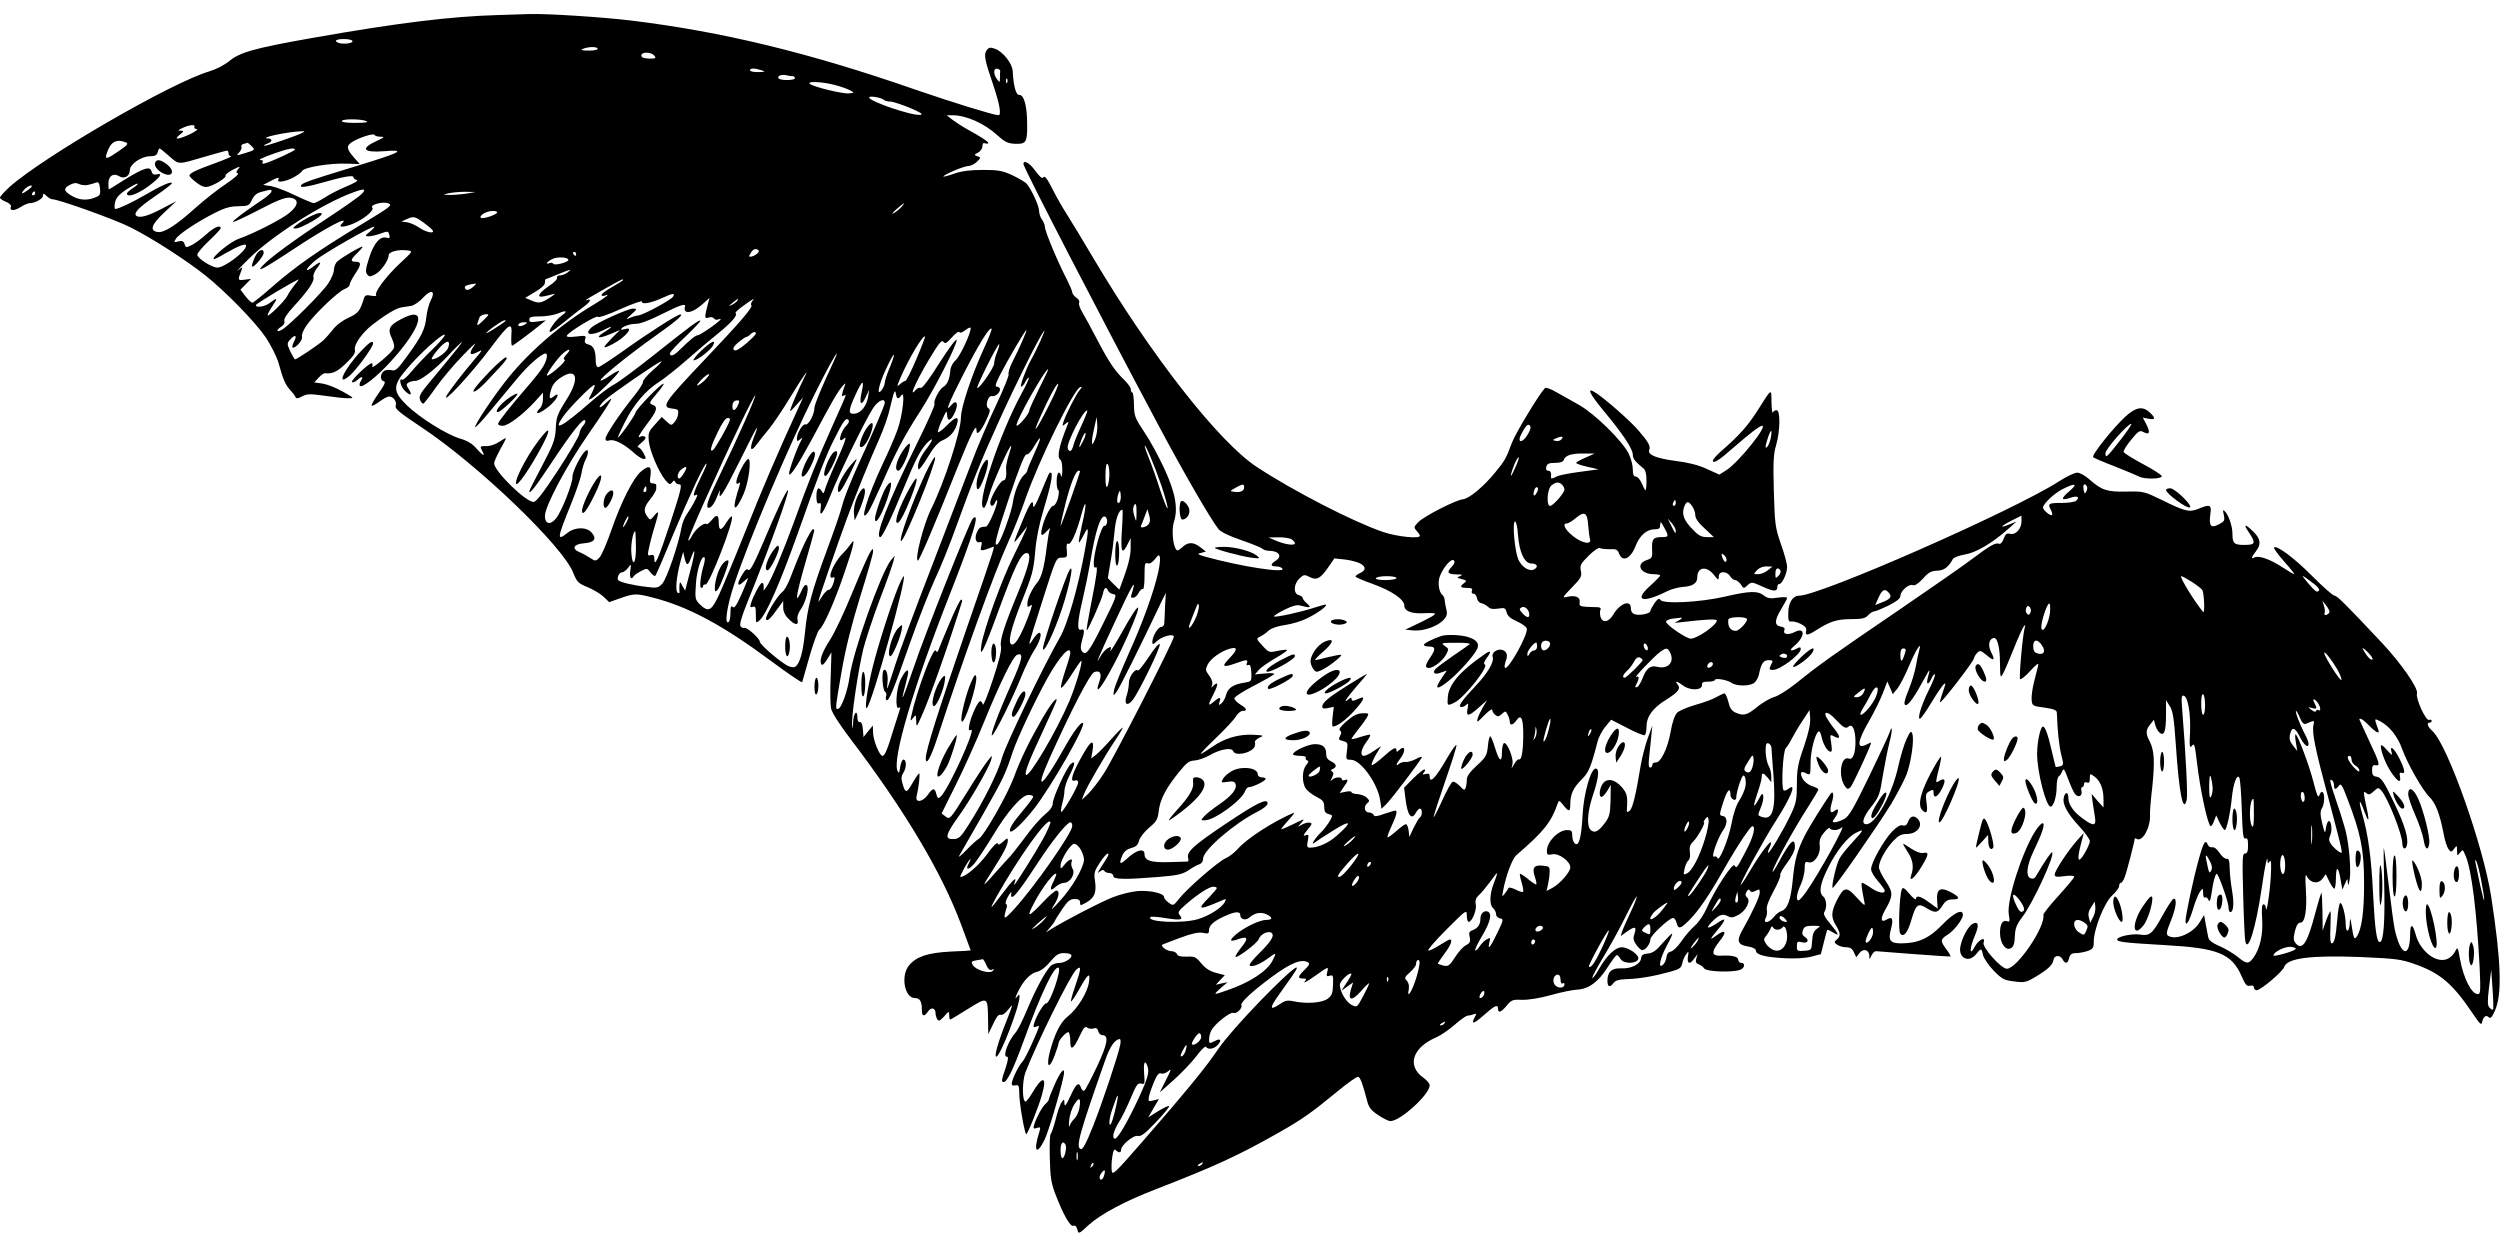 <?xml version="1.0" standalone="no"?>
<!DOCTYPE svg PUBLIC "-//W3C//DTD SVG 20010904//EN"
 "http://www.w3.org/TR/2001/REC-SVG-20010904/DTD/svg10.dtd">
<svg version="1.0" xmlns="http://www.w3.org/2000/svg"
 width="1280pt" height="640pt" viewBox="0 0 1280 640"
 preserveAspectRatio="xMidYMid meet">
<g transform="translate(0,640) scale(0.1,-0.1)"
fill="#000000" stroke="none">
<path d="M2550 6323 c-243 -7 -514 -40 -955 -118 -294 -52 -369 -73 -424 -120
-23 -18 -67 -41 -98 -50 -193 -56 -850 -437 -1024 -592 -27 -25 -49 -49 -49
-55 0 -5 14 -15 30 -21 17 -7 28 -17 26 -24 -9 -23 14 -25 48 -4 18 12 40 21
49 21 28 0 67 23 67 38 0 13 3 13 18 -1 10 -10 23 -17 29 -17 32 0 323 -104
403 -145 108 -54 283 -167 380 -244 106 -84 258 -241 311 -319 27 -41 56 -99
65 -130 23 -84 35 -112 60 -139 13 -14 25 -30 27 -36 3 -9 13 -8 33 3 25 14
41 14 114 4 47 -7 101 -13 120 -13 35 0 35 0 -25 34 -33 19 -79 37 -103 41
l-43 6 22 24 c12 13 27 24 33 23 38 -4 62 7 107 50 39 37 50 55 46 70 -6 26
36 86 89 128 66 51 121 84 148 89 14 2 38 6 52 8 14 3 42 21 60 42 42 45 66
36 39 -15 -9 -18 -19 -55 -22 -84 -7 -64 -25 -100 -98 -200 -51 -70 -60 -78
-82 -72 -14 3 -31 1 -39 -6 -19 -15 -18 -47 1 -51 11 -2 5 -17 -26 -61 -23
-32 -39 -60 -36 -64 3 -3 21 7 40 21 19 14 41 26 49 26 22 0 41 -26 34 -48 -5
-15 20 -35 131 -109 286 -189 726 -610 778 -746 19 -47 26 -54 73 -73 29 -12
66 -34 82 -49 l29 -28 48 17 c79 28 88 29 173 7 182 -46 360 -141 610 -327 85
-63 156 -111 157 -107 1 5 19 64 38 133 20 69 42 130 50 136 22 17 78 143 129
293 46 133 58 186 33 147 -7 -10 -26 -34 -44 -52 -46 -46 -81 -133 -49 -121
11 5 12 -1 3 -29 -6 -19 -16 -34 -24 -34 -7 0 -22 -15 -33 -32 -11 -18 -20
-31 -20 -28 0 11 99 297 148 430 54 144 107 274 166 408 20 45 44 112 52 150
21 90 27 103 31 75 5 -27 12 -29 28 -7 21 30 7 -101 -19 -174 -13 -37 -47
-116 -76 -176 -79 -168 -124 -315 -76 -250 8 10 40 78 72 149 68 156 114 243
192 364 75 115 196 353 190 371 -2 8 -42 -46 -88 -118 -51 -82 -88 -131 -96
-128 -7 3 -18 -2 -25 -10 -47 -56 18 79 98 205 27 42 37 51 44 40 8 -11 16 -6
43 24 19 21 36 33 38 27 2 -7 14 -3 31 10 15 12 27 16 27 10 0 -28 -55 -145
-77 -164 -14 -13 -26 -34 -27 -51 -4 -46 -16 -74 -35 -85 -21 -11 -55 -76 -46
-89 3 -5 -41 -103 -98 -218 -142 -287 -210 -463 -180 -463 11 0 57 97 128 270
50 121 75 171 108 208 37 40 38 23 2 -24 -36 -46 -50 -83 -43 -106 3 -7 24 21
48 61 31 52 53 77 75 86 39 17 63 44 75 84 12 43 -6 40 -55 -10 -22 -22 -41
-36 -43 -31 -1 5 8 34 22 63 21 46 24 50 25 27 1 -36 17 -35 36 2 25 49 15 81
-15 45 -33 -40 -15 7 60 154 81 158 136 248 147 238 3 -3 -16 -51 -42 -107
-60 -131 -115 -297 -115 -346 0 -73 -85 -335 -153 -471 -39 -78 -86 -263 -67
-263 7 0 86 183 205 483 74 182 95 223 95 181 0 -27 24 -1 50 56 20 43 22 53
10 60 -18 11 -1 67 19 62 17 -4 41 17 41 34 0 8 -7 14 -15 14 -12 0 -9 13 15
60 36 71 129 230 135 230 5 0 -35 -92 -71 -162 -14 -27 -23 -56 -20 -64 3 -7
-26 -77 -63 -156 -38 -79 -97 -217 -131 -308 -35 -91 -127 -331 -205 -535 -79
-203 -160 -422 -180 -485 -46 -143 -46 -144 -41 -94 4 41 -7 75 -20 62 -11
-12 -5 -101 7 -109 7 -4 9 -14 6 -23 -3 -8 -2 -18 2 -21 12 -7 36 53 121 295
40 113 96 257 125 320 30 63 81 189 113 280 81 224 126 335 217 535 87 192
206 430 230 460 14 18 -35 -93 -70 -155 -24 -45 -55 -130 -47 -130 5 0 15 11
22 25 7 14 15 23 18 21 2 -3 -14 -38 -36 -78 -116 -211 -240 -588 -194 -588 5
0 17 28 26 63 17 61 106 261 113 254 2 -2 -4 -23 -12 -47 -8 -24 -14 -53 -14
-64 4 -43 -1 -66 -14 -66 -15 0 -67 -88 -67 -114 0 -21 16 -21 24 0 4 9 8 15
11 13 9 -9 -43 -134 -56 -135 -32 -2 -36 -5 -47 -29 -14 -29 -5 -58 14 -51 11
4 13 -1 8 -20 -7 -27 -3 -28 55 -6 17 6 28 42 -134 -428 -141 -410 -205 -612
-205 -651 0 -45 26 1 60 106 131 401 291 844 360 995 27 58 67 159 90 225 68
196 248 563 281 573 11 4 10 1 -2 -14 -19 -21 -72 -126 -84 -164 -7 -23 -7
-24 10 -10 17 14 18 13 11 -5 -45 -111 -56 -168 -36 -180 6 -3 9 -27 9 -53 -1
-26 -3 -39 -6 -29 -9 33 -23 16 -23 -28 0 -25 4 -45 9 -45 4 0 3 -18 -2 -40
-6 -22 -17 -40 -25 -40 -14 0 -48 -69 -58 -119 -8 -37 1 -39 28 -8 11 12 17
17 14 10 -4 -6 -11 -49 -17 -95 -12 -102 -27 -157 -50 -183 -25 -30 -49 -81
-49 -106 0 -18 2 -20 16 -9 11 10 9 -3 -9 -51 -37 -98 -66 -149 -84 -149 -27
0 -11 72 51 228 51 126 58 154 66 245 5 67 20 141 43 217 38 126 50 190 37
190 -9 0 -7 3 -54 -110 -19 -47 -35 -75 -36 -62 0 42 -15 22 -55 -75 -56 -135
-56 -132 9 -48 l16 20 -8 -20 c-4 -11 -33 -72 -64 -135 -59 -118 -150 -370
-163 -450 -13 -82 13 -31 89 178 81 220 112 285 139 290 32 6 19 -57 -39 -198
-74 -178 -96 -248 -89 -281 4 -17 -10 -75 -42 -170 -26 -79 -49 -136 -51 -126
-2 9 -8 17 -13 17 -12 0 -47 -75 -56 -121 -5 -27 -3 -31 9 -26 28 10 -120
-313 -157 -343 -12 -10 -15 -7 -21 14 -8 34 -18 33 -44 -4 -26 -37 -65 -42
-57 -7 11 45 19 117 13 117 -3 0 -19 -23 -35 -51 -30 -52 -36 -52 -51 2 -7 23
-5 37 6 54 16 25 16 66 -1 66 -5 0 -13 -17 -16 -38 -4 -31 -7 -35 -14 -19 -27
61 83 433 265 895 125 318 161 436 120 395 -16 -16 -242 -584 -301 -759 -58
-169 -72 -200 -44 -95 8 30 15 61 15 68 0 23 -21 1 -41 -42 -21 -47 -27 -152
-7 -140 8 5 9 2 5 -9 -3 -9 -18 -56 -33 -104 -31 -103 -44 -133 -56 -133 -15
0 -48 82 -48 120 l-1 35 -24 -29 -24 -30 -3 40 c-2 25 -8 38 -15 37 -8 -2 -13
7 -13 22 0 46 -20 25 -22 -22 -1 -38 -2 -41 -5 -15 -5 39 29 271 57 389 11 44
48 157 83 250 36 92 67 182 71 198 l7 30 -20 -24 c-51 -66 -194 -467 -211
-596 -11 -78 -43 -165 -61 -165 -13 0 -12 7 21 198 21 119 51 237 95 380 36
114 65 216 65 227 0 19 0 19 -14 -1 -8 -11 -49 -103 -90 -203 -41 -101 -93
-211 -115 -245 -42 -65 -57 -107 -46 -127 5 -8 15 1 30 25 l22 36 -4 -127 c-3
-69 -2 -141 2 -160 4 -21 42 -81 100 -157 276 -363 466 -682 565 -947 27 -74
50 -135 50 -135 0 -1 -46 -4 -102 -6 -117 -6 -175 -25 -213 -70 -45 -53 -24
-168 29 -168 26 0 36 -17 36 -61 0 -34 12 -37 32 -7 16 23 38 18 38 -10 0 -9
4 -23 9 -31 7 -11 14 -8 35 15 24 28 25 28 26 7 0 -13 2 -23 5 -23 3 0 44 25
92 55 102 63 100 64 102 -60 l1 -70 25 52 c16 36 28 51 38 47 9 -3 25 8 40 28
25 32 25 30 -7 -52 -46 -115 -67 -190 -55 -190 20 0 119 256 119 307 0 14 -2
14 -15 -3 -9 -11 -7 0 6 26 28 59 65 98 101 105 17 4 44 25 65 51 29 35 44 44
68 44 18 0 35 -3 38 -7 14 -13 -27 -43 -58 -43 -18 0 -39 -8 -47 -17 -30 -33
-79 -126 -119 -222 -22 -53 -48 -105 -58 -116 -38 -42 -69 -125 -47 -125 10 0
9 -13 -5 -57 -22 -64 -23 -73 -10 -73 17 0 49 65 100 205 92 252 159 393 181
380 16 -10 -45 -186 -63 -182 -11 2 -50 -61 -62 -102 -6 -20 -4 -23 9 -18 9 4
16 5 16 4 -2 -19 -71 -170 -85 -183 -20 -20 -54 -91 -55 -113 0 -8 7 -11 19
-8 17 4 19 -1 20 -47 0 -45 26 -194 35 -203 5 -6 65 142 82 206 26 92 1 94
-51 5 -14 -24 -30 -44 -34 -44 -18 0 -18 102 -1 149 58 150 230 499 261 527
27 24 25 5 -6 -85 -14 -41 -24 -75 -21 -78 2 -2 21 25 41 61 46 83 59 92 50
35 -8 -53 -61 -137 -108 -173 -37 -29 -67 -88 -92 -182 -20 -78 -3 -92 24 -20
12 31 21 60 21 65 0 16 42 61 51 56 5 -4 9 -24 9 -47 0 -51 16 -41 50 32 18
38 26 47 36 39 7 -6 22 -8 32 -5 14 5 21 1 25 -14 3 -11 12 -20 21 -20 35 0
27 -45 -28 -162 -30 -63 -59 -119 -64 -122 -6 -3 -13 3 -17 14 -11 34 -25 23
-55 -43 -22 -47 -29 -56 -30 -37 -1 23 -2 24 -14 7 -8 -10 -22 -50 -31 -88
-10 -38 -21 -71 -25 -74 -5 -3 -7 -58 -5 -123 2 -97 7 -128 27 -182 42 -110
78 -172 93 -166 10 3 17 -3 21 -19 6 -25 7 -24 59 24 62 55 182 120 340 181
309 120 428 175 634 292 120 68 166 101 300 211 52 43 99 76 105 74 11 -3 24
-40 46 -124 8 -33 20 -48 56 -72 25 -17 53 -31 63 -31 51 0 201 137 201 183 0
9 -14 26 -31 38 -88 62 -58 156 67 209 23 10 64 39 93 64 28 25 58 46 66 46 7
0 21 3 30 7 15 5 16 3 5 -16 -20 -39 -4 -34 49 13 54 48 71 56 71 31 0 -24 16
-18 45 17 24 29 31 31 78 29 32 -1 90 8 147 24 52 15 113 27 135 28 58 3 108
39 155 113 22 35 44 64 48 64 4 0 13 -9 20 -21 17 -26 85 -24 90 3 4 20 -51
58 -85 58 -32 0 -77 -43 -113 -106 -17 -31 -34 -54 -37 -51 -3 3 23 52 57 108
34 56 86 151 116 212 30 60 54 104 54 96 0 -8 -15 -46 -34 -85 -18 -39 -37
-81 -41 -94 l-7 -23 30 22 c42 30 53 28 41 -8 -8 -23 -7 -35 6 -54 9 -14 23
-28 30 -31 16 -6 45 30 45 55 0 19 97 109 116 109 7 0 15 -11 18 -25 9 -34 19
-32 65 14 47 47 100 124 175 256 68 120 138 225 148 225 19 0 5 -56 -33 -127
-48 -92 -48 -91 -58 -74 -10 16 -103 -127 -141 -215 -15 -35 -40 -73 -61 -92
-20 -17 -52 -54 -70 -81 -19 -28 -43 -51 -54 -53 -13 -2 -21 -12 -23 -30 -2
-14 -10 -32 -18 -38 -26 -23 -16 31 20 98 19 34 31 62 27 62 -3 0 -25 -22 -49
-49 -32 -38 -50 -51 -75 -53 -24 -2 -33 -8 -35 -26 -4 -30 -53 -53 -103 -50
-47 2 -69 -18 -69 -64 0 -32 13 -36 32 -10 9 12 29 18 71 19 63 2 141 16 223
39 43 12 52 18 57 41 3 16 12 37 20 47 13 18 14 17 9 -12 -5 -38 10 -42 33 -9
l17 22 -7 -23 c-5 -16 -2 -24 12 -29 10 -4 23 -13 29 -22 12 -16 139 -21 182
-7 25 8 30 36 7 36 -8 0 -15 7 -15 15 0 17 -30 25 -85 22 -53 -3 -56 17 -11
74 39 48 31 64 -15 30 -38 -28 -37 -22 6 29 45 54 44 66 -1 35 -48 -32 -64
-32 -33 1 37 39 58 48 84 34 18 -10 28 -9 54 5 40 20 67 74 46 90 -9 8 -10 16
-3 29 8 13 12 15 18 6 6 -9 13 -9 29 -1 18 10 21 9 21 -9 0 -20 -37 -100 -91
-196 -29 -52 -21 -72 31 -80 24 -4 40 -12 40 -21 0 -21 47 -34 145 -39 57 -3
108 0 139 8 l49 13 15 60 c8 33 16 62 18 64 2 2 15 -4 29 -13 35 -23 31 -10
-14 44 -28 33 -37 51 -30 61 14 22 11 65 -6 79 -24 20 -17 63 24 146 44 88 99
157 142 179 46 24 44 18 -15 -46 -31 -33 -62 -72 -69 -87 -16 -31 -41 -141
-34 -148 6 -6 228 313 300 430 31 53 66 119 77 147 24 60 42 182 31 212 -6 17
-10 14 -29 -26 -12 -25 -31 -87 -42 -137 -31 -145 -116 -300 -164 -300 -28 0
-18 36 26 91 38 48 43 61 58 158 10 58 25 135 34 170 16 61 16 98 0 49 -4 -13
-51 -113 -104 -223 -79 -163 -102 -203 -127 -218 -17 -9 -39 -17 -48 -17 -15
0 -15 2 -1 22 22 30 22 55 1 38 -24 -20 -29 -4 -16 41 12 39 8 64 -7 44 -35
-50 -106 -164 -128 -206 -43 -85 -55 -129 -65 -233 -10 -105 -27 -151 -59
-161 -11 -3 -28 -17 -39 -31 -25 -31 -57 -34 -40 -3 6 12 8 31 5 42 -3 14 9
47 35 95 22 40 37 77 34 82 -3 5 13 33 35 62 24 32 40 64 40 81 0 54 -23 33
-82 -76 -21 -39 -36 -61 -32 -47 8 33 113 223 181 328 29 45 53 86 53 90 0 4
-15 12 -32 17 -19 6 -39 22 -48 37 -17 32 -10 44 19 28 20 -10 21 -8 21 53 0
61 23 151 41 162 4 3 11 -7 14 -22 8 -40 28 -76 44 -81 11 -4 12 5 7 42 -7 46
-7 47 14 36 34 -18 35 -4 3 37 -17 21 -35 48 -42 61 -17 32 9 29 42 -6 46 -49
57 -55 72 -42 20 17 35 -17 35 -80 0 -58 -14 -92 -34 -84 -41 16 -56 -91 -20
-141 12 -17 16 -17 29 -5 11 12 105 213 105 227 0 2 -9 -1 -19 -7 -57 -30 -54
10 9 119 27 47 59 112 71 144 l22 58 14 -32 14 -33 24 29 c13 17 40 69 60 117
35 83 67 132 51 77 -4 -13 -11 -47 -16 -76 -5 -28 -20 -80 -34 -115 -28 -69
-31 -88 -17 -88 13 0 48 50 88 125 35 65 38 67 24 17 -11 -38 1 -43 18 -6 6
15 14 24 18 21 3 -3 -11 -40 -32 -81 -38 -77 -59 -146 -45 -146 5 0 32 38 60
85 44 73 70 107 70 92 0 -3 -7 -24 -15 -47 -8 -24 -14 -45 -12 -46 6 -6 171
208 173 224 2 8 9 22 18 30 13 13 18 12 47 -12 38 -33 46 -28 24 14 -17 33
-13 65 10 73 21 8 35 -45 35 -132 1 -71 2 -74 15 -51 8 14 33 72 56 130 23 58
47 110 52 115 7 7 8 4 4 -7 -10 -30 -31 -258 -24 -265 4 -4 28 15 53 43 28 31
43 42 40 29 -3 -11 -12 -49 -21 -84 -9 -35 -15 -77 -13 -95 3 -30 5 -31 66
-39 47 -7 62 -13 63 -25 3 -91 11 -167 22 -214 14 -54 13 -57 -7 -62 -11 -3
-21 -4 -21 -3 -1 1 -9 38 -20 82 -19 84 -34 125 -45 125 -13 0 -30 -78 -30
-141 0 -91 46 -269 69 -269 15 0 31 52 31 100 0 27 5 52 11 55 6 4 14 16 18
27 6 17 11 10 29 -38 12 -33 28 -68 35 -78 17 -23 41 -12 34 15 -3 11 -1 19 4
19 5 0 9 7 9 15 0 9 6 12 15 9 11 -5 15 1 15 20 0 27 0 27 25 9 29 -22 45 -62
45 -117 l0 -40 -31 34 -30 35 5 -40 c3 -22 9 -57 12 -78 8 -47 -7 -49 -62 -8
-48 34 -74 72 -74 106 0 31 -16 33 -23 3 -9 -33 16 -81 77 -147 31 -33 56 -68
56 -78 0 -9 -12 -37 -27 -62 -33 -56 -41 -38 -19 46 l15 58 -36 -40 c-46 -52
-113 -154 -113 -173 0 -12 10 -13 50 -8 29 4 50 3 50 -3 0 -5 -36 -48 -80 -97
-44 -48 -79 -92 -78 -98 12 -60 -135 -276 -187 -276 -29 0 -128 111 -119 134
13 34 -26 15 -45 -21 -28 -53 -28 -11 -1 53 24 56 21 80 -10 64 -23 -12 -54
-70 -63 -117 -11 -59 44 -85 81 -38 25 32 28 31 35 -5 4 -16 28 -52 54 -79 43
-44 54 -50 106 -56 53 -7 61 -5 113 26 62 38 84 59 88 85 4 24 34 26 46 3 14
-26 27 -24 34 6 5 19 13 25 35 25 15 0 42 5 60 11 27 10 31 16 31 47 0 65 54
200 94 237 20 18 36 40 36 49 0 9 4 16 9 16 5 0 13 12 19 28 10 23 52 187 52
199 0 2 4 1 10 -2 29 -18 72 59 68 125 -1 14 4 78 12 143 13 128 10 186 -14
232 -21 39 -20 58 3 86 l19 24 7 -27 c4 -15 14 -33 22 -39 23 -20 33 6 33 91
l0 75 19 -30 c16 -24 22 -63 31 -195 17 -253 38 -358 56 -285 6 23 -5 236 -23
459 -5 65 -4 78 8 74 22 -7 36 -94 32 -188 -4 -74 -2 -83 10 -68 12 15 15 4
26 -90 16 -138 56 -322 70 -322 4 0 12 12 17 27 l11 28 18 -38 c10 -20 22 -37
26 -37 9 0 28 85 36 165 7 72 26 124 38 104 5 -7 10 -81 13 -165 4 -123 7
-151 18 -147 11 4 14 -5 14 -36 0 -30 -4 -41 -16 -41 -13 0 -14 -24 -9 -212 3
-117 8 -224 11 -237 13 -64 54 68 84 272 18 125 30 177 30 136 0 -12 2 -11 11
1 8 11 9 -13 5 -85 -6 -92 -23 -194 -25 -152 -1 9 -6 17 -12 17 -8 0 -10 -22
-7 -72 6 -79 -10 -153 -44 -201 -25 -34 -35 -34 -80 3 -21 17 -62 42 -92 55
-40 17 -57 31 -60 47 -2 13 -8 43 -13 68 l-8 45 -24 -39 c-34 -55 -121 -92
-160 -67 -11 7 -9 21 13 74 28 69 34 121 14 115 -6 -2 -31 -40 -55 -84 -53
-96 -66 -107 -116 -99 -41 6 -117 -10 -117 -25 0 -13 38 -17 245 -29 270 -15
341 -43 392 -159 19 -44 27 -53 43 -49 13 3 20 0 20 -9 0 -8 7 -14 14 -14 21
0 133 95 141 119 14 45 134 61 390 51 184 -8 207 -11 281 -37 129 -46 192
-100 295 -253 34 -51 44 -61 47 -45 6 29 20 41 34 27 9 -9 16 -2 31 31 39 84
33 254 -18 585 -39 257 -223 777 -300 848 -26 24 -33 44 -15 44 6 0 10 4 10
10 0 5 -6 7 -13 4 -17 -6 -70 110 -62 136 8 25 -82 155 -179 258 -185 197
-230 242 -243 242 -8 0 -59 45 -114 100 -92 93 -182 160 -196 147 -3 -4 20
-36 52 -72 32 -36 55 -65 52 -65 -4 0 -34 18 -68 40 -61 39 -118 58 -138 45
-17 -10 -13 4 9 32 28 36 25 64 -13 101 -44 43 -53 40 -22 -5 36 -54 33 -63
-24 -63 -53 0 -61 8 -61 59 0 36 -19 92 -37 111 -12 13 -13 10 -7 -17 6 -28 3
-33 -26 -48 -41 -21 -51 -8 -43 52 7 49 -1 53 -61 28 -46 -19 -68 -14 -185 44
-93 45 -96 46 -185 44 -99 -2 -125 7 -189 63 -21 19 -48 34 -62 34 -13 0 -55
-20 -92 -44 -231 -149 -1224 -586 -1332 -586 -32 0 -55 -37 -55 -88 -1 -39 2
-47 16 -44 10 1 32 -4 49 -13 23 -12 30 -22 26 -36 -6 -24 9 -23 48 2 73 47
110 59 181 59 58 0 74 4 89 20 10 11 24 20 32 20 7 0 40 14 73 30 40 20 60 36
60 48 0 26 43 64 63 56 11 -4 28 7 52 33 28 32 43 40 73 41 35 1 57 17 81 60
5 8 32 18 61 23 56 9 139 57 220 129 l45 40 -37 -15 c-54 -22 -47 -10 12 20
l50 25 0 -30 c0 -38 -31 -71 -59 -63 -17 4 -23 -1 -32 -25 -7 -19 -16 -29 -24
-26 -18 7 -46 -9 -135 -76 -42 -32 -213 -151 -380 -265 -332 -226 -406 -278
-522 -372 -43 -34 -94 -67 -115 -72 -21 -6 -60 -29 -87 -51 -51 -42 -69 -47
-111 -28 -18 8 -29 24 -36 55 -6 24 -15 43 -20 43 -4 0 -23 -9 -41 -19 -18
-11 -67 -29 -108 -40 -41 -12 -83 -30 -93 -40 -12 -12 -25 -48 -33 -96 -15
-86 -51 -161 -77 -159 -9 1 -17 -4 -17 -12 0 -8 -5 -14 -11 -14 -8 0 -10 17
-5 58 3 31 9 80 11 107 l5 50 -24 -66 c-13 -36 -29 -99 -36 -140 -23 -143 -41
-218 -56 -230 -14 -11 -16 -9 -14 16 4 57 0 74 -25 103 -35 41 -74 50 -97 22
-19 -24 -24 -70 -8 -70 6 0 19 14 29 31 l18 30 -1 -80 c-2 -70 -6 -84 -30
-116 -33 -43 -51 -52 -71 -35 -22 19 -18 91 9 173 31 91 37 142 16 142 -25 0
-61 -127 -67 -235 -6 -117 -19 -166 -39 -149 -8 6 -14 24 -14 40 0 25 -4 29
-27 29 -46 -1 -103 -60 -103 -107 0 -19 4 -22 28 -17 33 7 92 -36 92 -67 0
-24 -54 -85 -92 -105 l-30 -16 8 34 c4 18 8 47 8 63 1 28 -2 30 -37 33 -44 4
-54 -12 -38 -59 6 -18 9 -34 7 -37 -3 -2 -22 10 -42 27 -21 17 -40 29 -42 27
-2 -2 2 -23 9 -45 7 -23 10 -44 7 -47 -4 -3 -21 2 -39 12 -19 9 -35 12 -36 7
-2 -6 -11 -19 -19 -29 -14 -18 -14 -16 -8 16 14 77 47 163 67 181 141 121 179
169 212 264 6 19 8 19 29 -7 29 -37 36 -35 36 6 0 50 16 84 58 125 36 36 48
63 82 196 6 22 24 56 40 75 l29 35 82 -42 c45 -24 85 -40 90 -37 5 3 9 22 9
42 0 53 31 96 100 139 64 40 77 58 59 79 -17 20 -2 17 30 -7 35 -26 97 -24 95
4 -1 13 6 17 32 17 19 0 34 4 34 8 0 12 62 2 85 -14 27 -19 100 -18 119 2 9 8
19 27 22 42 11 55 23 72 49 72 22 0 24 -3 15 -19 -14 -27 -13 -31 8 -31 36 0
142 80 142 107 0 10 -5 11 -19 3 -36 -19 -43 -10 -12 15 54 46 54 97 0 69 -34
-17 -62 -12 -53 10 4 10 -2 15 -18 18 -34 5 -33 32 1 88 17 28 31 54 31 59 0
4 -21 5 -47 1 -39 -6 -52 -4 -72 11 -32 25 -71 24 -201 -6 -127 -29 -315 -39
-329 -16 -6 9 -14 5 -30 -17 -11 -17 -21 -35 -21 -40 0 -14 -54 -25 -80 -17
-13 4 -20 15 -20 31 0 45 -55 26 -89 -31 -24 -42 -58 -47 -67 -11 -3 14 -3 30
1 35 3 6 -2 11 -12 12 -10 0 -36 1 -58 2 -35 2 -40 5 -37 24 4 26 -23 37 -65
27 -26 -6 -24 -3 25 48 47 48 52 57 46 85 -6 28 -1 37 40 78 26 26 52 43 58
39 6 -4 29 -6 50 -6 33 2 40 -2 48 -23 17 -45 59 -26 84 39 21 54 57 86 97 86
23 0 29 4 29 23 1 19 4 17 20 -13 26 -47 25 -50 -14 -50 -42 0 -50 -11 -47
-66 2 -38 -1 -43 -29 -52 -58 -21 -30 -72 39 -72 17 0 31 -3 31 -7 0 -3 -24
-28 -53 -54 -83 -75 -38 -89 87 -27 21 11 58 21 82 23 51 3 74 19 74 49 0 53
47 60 84 14 24 -30 26 -31 26 -10 0 29 40 30 58 2 7 -11 18 -20 26 -20 7 0 20
-10 29 -22 14 -22 15 -23 35 -4 20 18 22 17 77 -8 58 -26 75 -26 75 0 0 8 4
14 10 14 15 0 40 55 40 87 0 16 -14 69 -32 118 -29 85 -31 100 -36 271 -4 147
-2 190 12 236 21 72 22 178 2 178 -8 0 -17 -6 -19 -12 -3 -7 -6 16 -7 52 -1
74 4 77 -74 -46 -49 -76 -89 -121 -179 -200 -26 -22 -47 -46 -47 -52 0 -19 31
0 111 71 79 69 129 107 141 107 30 0 -118 -184 -181 -226 l-38 -24 -64 29
c-43 20 -95 33 -159 41 -101 13 -145 32 -136 56 8 20 -4 41 -56 101 -40 47
-165 157 -215 190 -53 35 -38 1 39 -92 99 -119 148 -194 148 -223 0 -20 11
-35 54 -70 11 -8 16 -29 16 -62 0 -28 -2 -50 -5 -50 -3 0 -11 16 -19 35 -8 19
-22 35 -30 35 -12 0 -16 10 -16 37 0 20 -9 56 -21 80 -31 64 -172 203 -253
249 -38 21 -91 52 -119 67 -27 16 -53 25 -57 20 -32 -34 -152 -234 -169 -280
-29 -79 -37 -93 -85 -151 -59 -73 -134 -135 -165 -138 -38 -4 -202 -88 -230
-118 -23 -24 -23 -27 -8 -44 10 -10 17 -22 17 -25 0 -17 -117 -5 -188 19 -153
52 -460 210 -647 333 -195 128 -543 573 -838 1071 -47 80 -106 177 -130 215
-25 39 -57 95 -72 125 -35 69 -46 84 -55 70 -4 -6 -20 9 -39 35 -29 41 -61 59
-61 35 0 -18 396 -784 698 -1350 121 -227 262 -471 300 -518 11 -15 54 -36
116 -57 55 -19 104 -39 109 -44 6 -6 21 -11 33 -11 53 0 72 -29 34 -52 -27
-17 -25 -28 4 -28 14 0 28 -5 32 -12 15 -24 -216 12 -396 62 -40 12 -42 14
-21 19 l25 7 -28 22 c-36 28 -63 28 -93 0 -20 -18 -26 -20 -33 -9 -16 27 -21
101 -10 137 23 69 9 149 -48 273 -29 63 -75 148 -104 190 -47 71 -51 80 -52
138 -1 35 -4 63 -8 63 -5 0 -8 7 -8 16 0 9 -15 30 -33 48 -49 47 -78 90 -139
206 -30 58 -65 122 -77 142 -13 21 -19 42 -16 48 4 7 -2 18 -14 26 -12 8 -21
21 -21 27 0 7 -14 39 -30 71 -45 86 -110 242 -110 264 0 10 -7 27 -15 38 -8
10 -15 31 -15 45 0 25 -38 107 -63 138 -7 8 -39 27 -72 43 -52 24 -72 28 -153
28 -66 0 -108 -6 -147 -19 -30 -11 -55 -17 -55 -15 0 9 105 54 128 54 12 0 32
10 44 22 21 21 21 22 2 28 -18 6 -17 8 4 19 12 6 22 21 22 32 0 15 5 19 15 15
8 -3 15 -2 15 2 0 7 -36 31 -111 72 -25 14 -58 36 -74 48 l-28 22 29 0 c71 0
165 -42 231 -103 36 -33 53 -41 86 -43 61 -3 67 6 66 100 0 93 -16 152 -41
150 -16 -1 -29 45 -33 122 -2 39 -50 100 -90 114 -25 9 -32 8 -43 -7 -16 -22
-11 -49 34 -180 33 -99 42 -153 26 -153 -23 0 -239 67 -422 130 -549 191 -992
298 -1460 355 -151 18 -431 36 -520 33 -36 -1 -108 -3 -160 -5z m-746 -132 c7
-10 -29 -18 -61 -13 -13 2 -23 8 -23 13 0 12 77 12 84 0z m1256 -41 c0 -5 -21
-10 -47 -9 -36 0 -43 3 -28 9 28 12 75 12 75 0z m290 -35 c11 -13 7 -15 -23
-15 -20 0 -38 4 -41 9 -15 24 44 30 64 6z m550 -75 c21 -7 19 -8 -17 -9 -24
-1 -43 4 -43 9 0 12 24 12 60 0z m1221 -2 c-1 -5 -1 -20 -1 -35 -1 -27 -1 -27
-15 -9 -20 26 -19 58 1 54 8 -2 15 -6 15 -10z m-1063 -28 c6 0 12 -4 12 -10 0
-13 -77 -13 -84 -1 -8 12 14 21 39 16 11 -3 26 -5 33 -5z m1099 -32 c-3 -8 -6
-5 -6 6 -1 11 2 17 5 13 3 -3 4 -12 1 -19z m-883 -13 c32 -8 67 -21 79 -28 22
-12 22 -12 -6 -15 -30 -4 -187 34 -201 49 -15 14 63 11 128 -6z m251 -76 c5
-5 20 -9 33 -9 13 0 58 -15 100 -32 57 -24 71 -34 54 -36 -41 -6 -262 69 -262
89 0 10 61 0 75 -12z m-2650 -109 c14 -6 -3 -9 -52 -9 -43 -1 -73 3 -73 9 0
12 97 12 125 0z m-880 -30 c-3 -5 2 -10 12 -11 10 0 -4 -11 -32 -25 -62 -29
-90 -32 -55 -4 23 18 23 20 5 21 -16 0 -14 3 10 14 35 17 69 19 60 5z m555
-29 c-26 -15 -193 -72 -197 -67 -3 2 5 7 16 11 26 8 28 25 4 26 -53 2 93 34
172 37 16 1 17 0 5 -7z m398 -21 c23 0 21 -3 -18 -21 -88 -40 -71 -62 40 -53
104 9 84 -5 -80 -56 -74 -23 -178 -55 -230 -71 -104 -33 -128 -44 -117 -55 4
-4 49 4 100 19 120 34 167 42 167 29 0 -6 8 -12 17 -14 10 -2 -13 -16 -52 -32
-39 -16 -89 -42 -113 -58 -24 -15 -49 -28 -56 -28 -6 0 -49 18 -95 40 -45 22
-101 43 -123 47 l-41 6 34 18 c39 21 53 24 44 9 -10 -17 34 -11 75 10 21 11
43 27 47 35 11 19 146 41 231 37 l64 -2 -31 35 c-37 43 -39 58 -8 78 34 22
111 47 115 36 2 -5 16 -9 30 -9z m-1304 -29 c15 -6 10 -13 -35 -44 -63 -43
-73 -45 -63 -14 19 60 48 78 98 58z m645 -20 c18 -18 17 -19 -31 -34 -49 -15
-50 -15 -33 3 9 10 14 23 11 29 -3 5 2 12 11 14 10 3 19 5 21 6 1 0 10 -7 21
-18z m-422 -51 c51 -44 40 -44 183 -2 47 13 93 27 103 29 11 4 17 0 17 -11 0
-9 6 -16 13 -16 6 -1 -28 -16 -78 -34 -102 -37 -135 -53 -135 -65 0 -5 16 -21
36 -36 25 -19 42 -25 59 -21 36 9 96 47 90 57 -3 4 14 18 37 30 37 19 41 19
28 4 -12 -15 -12 -19 -2 -23 7 -2 -20 -26 -60 -53 -40 -26 -111 -82 -158 -124
-98 -88 -160 -128 -192 -123 -44 6 -33 38 32 99 l63 59 -77 -40 c-72 -38 -114
-48 -129 -34 -14 14 16 44 98 100 47 32 85 61 85 66 0 12 -57 -13 -137 -60
-65 -38 -137 -72 -153 -72 -4 0 -5 15 -1 33 5 24 19 40 55 65 27 17 53 32 60
32 6 0 -4 -10 -21 -21 -18 -12 -33 -25 -33 -30 0 -22 51 -5 108 36 61 45 80
72 43 62 -13 -3 -21 1 -25 15 -7 29 -39 19 -138 -42 -44 -28 -80 -50 -81 -50
-1 0 -2 14 -2 31 0 38 25 55 55 37 26 -17 55 0 55 32 1 30 59 70 103 70 25 0
35 5 39 20 3 11 7 20 10 20 3 0 25 -18 50 -40z m643 34 c0 -6 -110 -57 -149
-69 -16 -5 -21 -4 -17 4 4 6 2 11 -5 11 -22 0 -3 10 67 35 68 24 104 31 104
19z m-1061 -181 c14 3 33 8 42 12 13 5 18 -1 21 -29 3 -31 1 -37 -25 -47 -39
-17 -82 -14 -119 8 -42 24 -45 39 -11 56 20 11 33 12 47 5 10 -5 30 -8 45 -5z
m-302 -23 c-14 -11 -29 -20 -33 -20 -4 0 1 9 11 20 10 11 25 20 33 20 9 0 6
-7 -11 -20z m1243 -10 c0 -6 -18 -23 -40 -38 -108 -73 -161 -114 -157 -118 3
-3 62 25 132 61 93 49 135 65 158 63 48 -5 48 -37 0 -77 -39 -33 -184 -107
-264 -135 -40 -14 -136 -93 -125 -103 2 -2 30 12 62 31 66 38 104 52 104 38 0
-29 -110 -112 -147 -112 -29 0 -103 48 -103 66 0 8 27 40 60 71 33 31 60 60
60 64 0 20 -33 6 -73 -30 -23 -21 -56 -46 -74 -55 -30 -15 -32 -15 -38 4 -5
16 -12 19 -32 14 -23 -6 -24 -5 -12 14 15 24 110 87 199 132 49 25 79 34 120
34 52 1 56 3 70 33 11 23 25 35 50 41 48 13 50 13 50 2z m464 -11 c-10 -12
-91 -69 -179 -127 -168 -110 -297 -205 -329 -241 -20 -22 -20 -22 0 -15 10 4
75 44 144 90 182 121 311 189 258 136 -21 -21 29 -14 80 12 50 26 89 62 78 73
-14 14 54 33 81 22 25 -9 17 -15 -143 -112 -217 -131 -336 -215 -451 -316 -50
-44 -96 -81 -101 -81 -5 0 -21 15 -35 33 l-26 34 27 27 27 28 -33 -4 c-35 -5
-36 -3 -16 47 7 20 7 20 -17 1 -13 -11 12 17 56 60 118 117 375 281 531 338
58 22 71 20 48 -5z m-1674 1 c0 -5 -5 -10 -11 -10 -5 0 -7 5 -4 10 3 6 8 10
11 10 2 0 4 -4 4 -10z m2210 -1 c-25 -4 -63 -7 -85 -7 -38 0 -39 1 -10 8 17 4
55 8 85 8 l55 -1 -45 -8z m2224 -70 c-10 -11 -28 -25 -39 -31 -11 -5 -4 4 15
21 41 36 51 40 24 10z m-2069 -28 c-8 -13 -75 -34 -83 -26 -11 11 30 35 61 35
15 0 26 -4 22 -9z m-377 -50 c22 -16 43 -34 47 -40 12 -20 -32 -11 -68 13 -20
14 -48 26 -64 28 l-28 4 25 11 c37 17 43 16 88 -16z m-273 -46 c-27 -22 -28
-24 -9 -25 12 0 40 6 62 14 38 14 40 13 45 -6 5 -16 2 -19 -14 -15 -33 9 -65
-28 -89 -103 -18 -56 -20 -73 -10 -85 10 -13 15 -13 40 0 30 15 70 72 70 98 0
18 49 31 96 25 29 -4 29 -4 -40 -68 -70 -66 -130 -146 -120 -161 3 -5 -9 -6
-25 -3 -24 5 -32 3 -37 -12 -22 -69 -29 -77 -80 -101 -31 -14 -64 -39 -80 -61
-16 -20 -38 -45 -49 -55 -25 -23 -136 -97 -144 -97 -3 0 -14 19 -25 41 -17 38
-17 41 -1 60 27 29 38 23 20 -11 -9 -17 -11 -30 -5 -30 18 0 52 41 46 57 -3 8
7 33 23 56 38 56 162 174 195 187 14 5 26 15 26 22 0 7 13 33 29 57 32 47 32
61 0 61 -27 0 -24 12 11 45 16 16 28 30 26 32 -4 5 -105 -54 -128 -75 -10 -8
-18 -27 -18 -42 0 -15 -13 -47 -30 -72 -32 -48 -202 -218 -238 -237 -28 -15
-29 0 -1 17 12 8 18 19 15 29 -4 9 12 35 46 72 75 81 109 132 103 151 -3 9 4
28 15 43 30 38 24 43 -15 13 -51 -39 -43 -14 10 31 42 35 277 170 300 172 6 1
-3 -10 -20 -24z m1985 -110 c-14 -17 -52 -27 -43 -12 15 28 25 35 39 30 11 -4
12 -9 4 -18z m-930 -5 c0 -5 -2 -10 -4 -10 -3 0 -8 5 -11 10 -3 6 -1 10 4 10
6 0 11 -4 11 -10z m-40 -31 c0 -12 -74 -31 -78 -19 -2 5 -10 6 -18 3 -24 -9
-15 6 12 20 26 14 84 11 84 -4z m-4 -64 c-11 -8 -28 -15 -39 -15 -10 0 -17 -5
-15 -12 3 -7 -16 -26 -41 -42 -55 -38 -67 -62 -25 -53 16 3 38 9 49 12 11 4 2
-5 -20 -19 -45 -29 -57 -31 -98 -13 l-28 12 50 30 c31 18 51 36 51 47 0 10 1
18 3 18 1 0 29 11 62 25 69 28 77 30 51 10z m-1400 -67 c-14 -18 -30 -42 -35
-53 -11 -24 -101 -113 -101 -99 0 5 11 26 25 47 29 42 25 46 -12 17 -25 -20
-73 -28 -73 -12 0 7 204 129 219 131 2 1 -8 -14 -23 -31z m1684 28 c0 -2 -25
-18 -55 -35 -30 -17 -55 -35 -55 -41 0 -5 7 -7 15 -4 34 14 11 -6 -54 -45
-171 -101 -342 -250 -455 -396 -71 -91 -159 -225 -153 -232 3 -2 38 35 78 84
40 48 102 123 137 165 56 68 125 128 145 128 14 0 7 -36 -14 -70 -12 -19 -47
-64 -79 -100 -85 -98 -150 -180 -150 -190 0 -6 11 -10 24 -10 28 0 102 56 164
123 l42 47 0 -34 c0 -18 -7 -39 -15 -46 -8 -7 -15 -17 -15 -22 0 -14 59 24 86
56 26 30 25 48 -1 26 -22 -18 -26 -9 -14 33 7 26 22 45 49 63 83 55 100 -1 33
-108 -51 -81 -55 -92 -58 -160 -3 -48 -13 -77 -69 -182 -36 -68 -66 -127 -66
-131 0 -19 31 21 116 149 104 156 158 225 170 214 4 -5 -1 -17 -10 -27 -10
-11 -19 -30 -20 -43 -2 -13 -51 -97 -109 -186 -76 -116 -112 -162 -125 -162
-41 0 -202 158 -202 198 0 9 14 39 30 69 17 29 30 55 30 59 0 3 -14 -5 -32
-17 -18 -13 -46 -23 -65 -23 -37 0 -37 0 -23 -27 16 -29 3 -23 -31 15 -20 24
-47 40 -82 50 -69 20 -208 107 -274 171 -73 71 -73 101 0 186 64 77 185 185
194 175 4 -4 -24 -37 -63 -75 -39 -37 -87 -89 -108 -114 -21 -26 -42 -44 -47
-41 -18 11 -9 -33 11 -54 29 -30 44 -28 24 4 -15 22 -15 27 -3 35 8 5 24 9 36
9 26 0 100 57 171 133 28 31 58 59 64 64 12 7 -12 -23 -165 -207 -46 -55 -53
-69 -46 -88 5 -13 13 -21 18 -18 5 4 34 41 64 84 30 42 91 115 137 162 45 47
72 72 61 56 -32 -45 -28 -60 11 -40 32 16 32 16 -12 -36 -56 -65 -128 -159
-142 -183 -33 -61 125 109 225 243 97 129 111 136 105 60 -1 -28 0 -50 4 -50
5 0 88 61 148 110 l25 20 -42 -6 c-36 -5 -43 -4 -43 10 0 13 11 16 55 16 31 0
72 7 92 15 45 19 53 13 16 -13 -29 -21 -71 -82 -56 -82 5 0 38 24 74 53 35 29
79 63 97 76 17 12 32 27 32 32 0 6 -4 7 -10 4 -5 -3 -10 -4 -10 -1 0 4 179
105 188 106 1 0 2 -2 2 -4z m-769 -36 c-22 -19 -41 -19 -41 0 0 7 22 15 55 18
6 1 -1 -7 -14 -18z m1025 -49 c-11 -17 -150 -93 -178 -96 -15 -2 -38 -9 -50
-16 -14 -7 -10 0 12 19 33 30 34 31 11 32 -26 0 -186 -72 -213 -97 -41 -37 -1
-45 62 -13 50 26 52 19 3 -11 -48 -30 -29 -35 33 -9 l49 21 -45 -45 c-49 -51
-47 -55 8 -27 64 33 112 92 62 76 -11 -3 -20 -4 -20 -1 0 12 47 29 75 28 19
-1 67 16 130 48 106 53 131 60 121 35 -3 -9 1 -18 8 -21 18 -7 52 10 90 45
l29 26 -7 -25 c-20 -77 -20 -83 2 -76 11 4 23 2 27 -4 4 -6 13 -9 21 -6 8 3
14 4 14 2 0 -9 -101 -80 -116 -82 -15 -2 -36 -19 -100 -81 -25 -25 -44 -30
-44 -12 0 6 36 45 80 86 44 42 78 78 76 81 -7 6 -51 -27 -236 -174 -91 -72
-183 -141 -205 -152 -22 -11 -75 -51 -119 -89 -150 -131 -199 -156 -143 -76
32 46 154 169 161 162 3 -3 -4 -22 -15 -43 -18 -34 -18 -36 -2 -27 26 13 143
129 143 141 0 5 -20 -5 -45 -22 -25 -17 -47 -29 -50 -26 -8 8 138 127 276 225
113 80 151 113 132 113 -15 0 -161 -93 -288 -184 -66 -47 -126 -86 -132 -86
-8 0 -13 13 -13 33 0 53 -11 77 -37 83 -18 5 -22 11 -17 27 6 19 3 20 -46 14
-33 -4 -50 -3 -48 4 6 18 153 107 159 97 4 -6 53 11 117 40 61 27 110 44 109
38 -3 -17 46 -8 105 19 52 24 66 26 54 6z m329 -21 c-3 -5 -16 -15 -28 -21
-19 -9 -19 -8 3 10 28 23 34 26 25 11z m76 -3 c-6 -8 -8 -17 -4 -20 9 -10 -58
-87 -235 -274 -215 -226 -230 -249 -169 -255 27 -3 32 -6 29 -27 -1 -14 -10
-33 -19 -43 -16 -18 -17 -17 -40 4 l-25 23 -35 -39 c-32 -35 -35 -42 -31 -86
5 -51 52 -159 86 -200 19 -21 23 -23 33 -10 8 11 12 12 16 3 2 -7 12 -13 22
-13 15 0 8 -29 -48 -200 -62 -187 -81 -229 -81 -179 0 16 -5 20 -18 17 -18 -5
-18 -2 -6 51 7 31 20 79 29 106 20 66 19 75 -5 45 -20 -24 -21 -25 -35 -6 -22
29 -19 49 15 91 17 21 30 44 30 51 0 8 0 17 0 21 0 4 -8 8 -18 8 -11 0 -16 6
-14 20 11 69 0 79 -46 41 -40 -34 -101 -154 -152 -301 -23 -66 -50 -129 -61
-140 -19 -19 -20 -19 -47 -2 -15 10 -40 24 -55 30 -41 17 -31 41 20 45 55 4
70 22 44 53 -25 32 -86 32 -125 1 -56 -44 -55 -32 18 148 26 63 49 133 53 155
3 22 12 52 19 67 19 36 19 64 1 49 -23 -19 -67 -108 -66 -132 2 -32 -55 -177
-84 -213 -29 -36 -57 -30 -57 12 0 50 109 255 221 417 68 97 119 176 119 183
0 3 -13 -7 -30 -23 -16 -16 -30 -24 -30 -19 0 6 12 22 28 36 33 31 276 198
288 198 5 0 -15 -21 -44 -46 -29 -25 -51 -52 -50 -59 2 -7 -21 -42 -50 -78
-70 -87 -142 -195 -142 -213 0 -11 6 -13 20 -9 24 8 73 -17 123 -61 20 -19 44
-34 52 -34 14 0 14 3 0 30 -9 17 -21 30 -28 30 -6 0 1 11 17 23 20 16 25 26
18 31 -7 4 -16 4 -22 1 -20 -12 -9 8 35 67 50 66 55 85 25 96 -18 7 -16 11 21
55 23 26 39 50 37 52 -8 8 -136 -124 -144 -147 -6 -21 -82 -128 -90 -128 -2 0
13 35 35 78 46 92 107 163 176 207 28 18 91 68 140 111 50 44 123 106 163 138
70 57 100 92 88 103 -3 3 16 21 42 39 51 37 60 41 43 21z m-1351 -70 c0 -2
-14 -16 -31 -33 -20 -19 -28 -23 -25 -11 3 9 8 24 11 32 3 12 45 23 45 12z
m89 -30 c-22 -19 -99 -67 -99 -63 0 9 82 66 93 66 6 0 8 -2 6 -3z m101 -17
c-20 -13 -43 -13 -35 0 3 6 16 10 28 10 18 0 19 -2 7 -10z m1180 -48 c0 -5
-23 -28 -51 -52 -36 -30 -54 -39 -61 -32 -8 8 -1 19 22 39 19 15 37 28 41 28
5 0 14 6 21 13 14 14 28 16 28 4z m822 -130 c-26 -61 -51 -111 -56 -112 -5 0
-18 -8 -28 -17 -18 -16 -17 -13 2 32 41 96 116 222 126 212 2 -2 -18 -54 -44
-115z m-2397 58 c-7 -22 -59 -60 -83 -60 -7 0 6 22 30 50 42 49 67 54 53 10z
m2810 -23 c-8 -20 -15 -46 -15 -58 0 -21 -78 -134 -87 -125 -2 2 21 54 52 116
31 62 58 110 61 108 2 -3 -3 -21 -11 -41z m-2204 -11 c-15 -16 -18 -25 -10
-28 6 -2 -11 -23 -40 -47 -28 -24 -51 -39 -51 -33 0 13 59 94 84 114 31 26 43
22 17 -6z m1328 -123 c-32 -71 -59 -138 -59 -150 0 -34 -31 -92 -46 -86 -14 5
-44 -45 -44 -73 0 -14 2 -15 17 -3 14 12 14 10 -2 -20 -19 -38 -55 -138 -55
-155 0 -26 44 40 111 164 109 205 137 253 160 280 17 20 20 21 14 5 -17 -47
-18 -58 -7 -51 7 4 12 4 12 1 0 -3 -31 -74 -69 -158 -78 -174 -122 -284 -193
-482 -57 -156 -118 -302 -142 -337 l-16 -22 0 22 c0 13 -4 20 -10 17 -12 -7
-44 -68 -55 -104 -6 -20 -4 -23 9 -18 13 5 16 -1 16 -40 0 -45 0 -46 20 -28
34 31 105 193 193 440 110 310 148 408 188 486 46 92 60 112 72 100 6 -6 4
-16 -7 -27 -32 -31 -49 -97 -20 -73 15 12 16 11 9 -11 -4 -14 -27 -69 -51
-122 -24 -53 -46 -109 -50 -123 -6 -23 -8 -25 -16 -11 -16 28 -28 17 -28 -25
0 -30 4 -40 13 -36 10 4 12 -3 9 -24 -8 -56 13 -28 52 69 43 108 172 372 214
439 25 40 62 59 62 31 0 -14 -55 -141 -145 -338 -31 -69 -64 -152 -72 -185 -8
-33 -44 -137 -79 -231 -80 -217 -100 -293 -113 -427 -10 -99 -27 -157 -50
-171 -5 -4 -20 -2 -33 3 -33 13 -148 110 -148 126 0 16 -68 77 -79 70 -5 -2
-13 1 -19 8 -7 8 3 44 34 122 110 270 220 575 208 575 -8 0 -59 -107 -124
-262 -49 -115 -70 -154 -78 -146 -8 8 -16 2 -31 -23 -30 -48 -27 -68 4 -39 14
13 25 22 25 19 0 -2 -15 -39 -33 -81 -26 -58 -37 -74 -45 -66 -9 9 -12 2 -12
-29 0 -23 -4 -45 -10 -48 -22 -14 -8 83 29 193 74 225 279 709 412 974 61 123
108 208 114 208 2 0 -23 -57 -56 -127z m327 56 c-15 -34 -26 -70 -26 -79 0 -9
-7 -25 -15 -36 -30 -39 -16 27 22 108 43 92 55 97 19 7z m764 -109 c-27 -55
-50 -105 -50 -112 -1 -18 -57 -84 -65 -77 -11 11 145 289 162 289 2 0 -19 -45
-47 -100z m-1706 49 c-10 -11 -28 -26 -39 -31 -12 -7 -7 3 14 26 36 37 59 42
25 5z m502 4 c-21 -43 -55 -120 -66 -150 -9 -25 -6 -24 26 12 l36 40 -25 -55
c-111 -242 -182 -408 -268 -624 -55 -138 -117 -286 -136 -328 -40 -87 -56 -95
-100 -52 -24 24 -25 30 -20 103 4 72 30 151 44 137 4 -3 1 -23 -5 -43 -16 -56
-22 -113 -11 -113 5 0 9 4 9 10 0 5 5 9 12 7 19 -4 150 334 135 349 -2 3 -15
-11 -27 -30 -27 -45 -40 -46 -40 -1 0 41 -11 44 -38 10 -11 -13 -22 -22 -25
-18 -11 10 -56 -26 -73 -58 -8 -17 -18 -29 -20 -26 -6 5 146 345 266 595 40
84 75 150 77 148 5 -5 -96 -233 -181 -407 -63 -130 -76 -169 -57 -169 13 0 30
23 46 66 9 21 13 29 11 17 -10 -55 18 -11 99 152 47 96 88 175 90 175 3 0 -4
-23 -16 -51 -23 -60 -16 -77 15 -35 11 16 39 50 61 77 22 26 73 102 113 168
69 113 101 157 68 94z m295 -74 c-13 -58 -1 -72 21 -23 l18 39 -5 -35 c-7 -47
-36 -84 -68 -88 -36 -4 -35 14 5 101 34 74 45 77 29 6z m961 -62 c-64 -128
-94 -168 -46 -62 46 103 86 176 92 170 3 -3 -17 -51 -46 -108z m-1594 -2 c-13
-29 -28 -33 -28 -7 0 22 8 32 26 32 11 0 11 -5 2 -25z m1758 -106 c-19 -41
-38 -87 -41 -102 -8 -29 -20 -35 -28 -13 -10 24 85 207 100 193 2 -2 -12 -37
-31 -78z m-1801 24 c-12 -32 -75 -142 -85 -148 -19 -11 -10 21 25 93 22 46 40
72 51 72 11 0 14 -5 9 -17z m1871 -94 c-12 -27 -15 -30 -15 -12 -1 12 5 45 12
75 l12 53 3 -41 c2 -23 -4 -57 -12 -75z m2218 30 c-20 -35 -44 -49 -44 -27 0
7 9 28 21 47 14 24 23 31 31 23 8 -8 5 -20 -8 -43z m1242 -23 c-4 -18 -12 -39
-19 -45 -10 -8 -10 1 2 39 17 55 27 59 17 6z m-3521 -15 c-22 -44 -26 -38 -7
10 9 23 18 37 20 31 2 -6 -4 -24 -13 -41z m2448 8 c-6 -6 -19 -9 -29 -6 -17 3
-16 5 6 14 28 12 39 8 23 -8z m-2698 -72 c-19 -42 -35 -80 -35 -85 0 -5 -7
-16 -16 -23 -23 -19 -51 -89 -58 -141 -5 -42 -59 -195 -76 -211 -26 -27 -11
35 57 236 53 157 80 224 89 220 7 -2 24 15 39 42 40 68 40 49 0 -38z m652
-165 c19 -57 33 -108 31 -114 -2 -6 -19 36 -38 93 -18 57 -44 130 -57 161 -13
32 -23 61 -22 65 1 16 52 -105 86 -205z m2171 145 c-27 -11 -48 -24 -48 -27 0
-4 26 -13 58 -20 l57 -13 -97 -13 c-53 -7 -105 -17 -117 -23 -23 -13 -31 -14
-30 -3 3 20 -2 32 -15 32 -9 0 -12 7 -9 20 4 16 14 20 44 20 27 0 42 5 46 16
8 23 40 33 103 32 l55 0 -47 -21z m-363 -58 c-13 -30 -22 -43 -19 -29 10 40
34 93 40 88 2 -3 -7 -30 -21 -59z m-4163 -35 c-36 -73 -48 -109 -33 -100 6 4
11 4 11 1 0 -10 -32 -68 -53 -97 -11 -15 -24 -46 -28 -70 -15 -86 -75 -260
-97 -285 -21 -23 -27 -25 -80 -18 -72 8 -141 25 -147 35 -8 13 6 40 21 40 7 0
20 10 30 23 16 22 16 21 11 -15 -5 -36 4 -50 18 -28 3 6 20 17 37 26 30 16 32
15 49 -7 10 -13 21 -21 24 -17 4 3 45 98 91 210 85 203 164 372 171 364 3 -2
-9 -30 -25 -62z m2088 8 c0 -26 -5 -54 -10 -62 -7 -10 -10 5 -10 53 0 43 4 66
10 62 6 -3 10 -27 10 -53z m-2177 8 c-9 -16 -21 -30 -25 -30 -15 0 -8 33 10
46 28 22 34 16 15 -16z m2027 8 c-1 -13 -99 -290 -100 -280 0 7 11 58 25 113
26 102 53 169 67 169 4 0 8 -1 8 -2z m2468 -70 c7 -7 12 -18 12 -24 0 -15 -46
-71 -69 -83 -25 -14 -22 86 4 105 23 17 37 18 53 2z m-1628 -13 c0 -19 -20
-28 -52 -23 -22 3 -22 4 7 20 38 21 45 22 45 3z m4225 -20 c-45 -38 -43 -50 4
-34 35 12 52 6 32 -14 -7 -7 -39 -12 -77 -12 -66 0 -71 -3 -53 -37 6 -11 8
-22 5 -25 -7 -7 -46 26 -46 38 0 18 56 72 99 94 66 34 83 30 36 -10z m90 25
c3 -5 2 -17 -3 -26 -8 -14 -10 -12 -14 10 -5 26 5 35 17 16z m-7375 -15 c0 -8
-4 -15 -10 -15 -5 0 -7 7 -4 15 4 8 8 15 10 15 2 0 4 -7 4 -15z m4559 -16
c-13 -26 -23 -18 -14 10 3 12 11 19 16 16 5 -4 5 -14 -2 -26z m-2138 -52 c-13
-13 -15 21 -3 50 6 15 8 13 10 -11 2 -16 -1 -33 -7 -39z m2849 -2 c0 -8 -4
-15 -10 -15 -5 0 -7 7 -4 15 4 8 8 15 10 15 2 0 4 -7 4 -15z m-3040 -111 c-11
-48 -19 -89 -16 -91 2 -2 13 15 25 39 26 53 27 33 5 -83 -34 -186 -89 -378
-128 -444 -80 -138 -278 -550 -295 -613 -21 -77 -96 -227 -173 -347 -39 -62
-49 -70 -76 -71 -46 -2 -42 21 23 112 62 85 160 256 170 294 6 25 6 25 -17 -4
-13 -15 -62 -90 -109 -166 -84 -135 -86 -137 -107 -121 l-21 16 72 145 c40 80
106 226 146 325 83 204 148 334 168 342 35 14 29 -19 -27 -145 -70 -156 -114
-276 -100 -267 15 9 105 191 149 300 20 50 49 108 63 130 31 47 46 95 29 95
-6 0 -20 -15 -31 -32 -11 -18 -20 -28 -20 -23 0 6 31 107 69 225 68 213 68
214 97 215 28 0 29 2 26 39 -3 26 0 36 7 32 13 -9 44 59 68 151 26 95 28 51 3
-53z m3124 94 c9 -12 16 -33 16 -46 0 -16 16 -39 48 -68 l47 -44 -35 0 c-28 0
-44 8 -72 38 -46 46 -58 78 -46 114 12 34 22 35 42 6z m-2845 -35 c-1 -47 -1
-48 -11 -16 -6 18 -8 39 -5 47 11 29 17 17 16 -31z m-75 -88 c-7 -111 0 -130
29 -72 l16 32 0 -48 c1 -42 -14 -99 -48 -189 l-10 -27 -30 29 -29 30 13 78 c8
42 17 113 21 157 6 69 22 115 41 115 2 0 1 -47 -3 -105z m136 30 c-13 -15 -45
-22 -38 -7 2 4 10 24 18 46 l15 39 9 -32 c6 -21 5 -35 -4 -46z m2252 -8 c2
-29 6 -59 9 -67 9 -31 -41 -22 -87 15 -43 35 -57 65 -31 65 7 0 28 13 47 29
44 36 57 27 62 -42z m-4926 16 c-8 -15 -15 -25 -16 -21 0 12 23 58 27 54 3 -2
-2 -17 -11 -33z m2462 1 c-2 -11 -9 -18 -15 -17 -6 1 -20 -33 -32 -76 -23 -83
-28 -146 -11 -136 12 8 7 -32 -26 -199 -13 -66 -22 -121 -20 -123 5 -5 76 155
83 187 6 32 17 39 26 16 3 -8 15 -16 27 -18 20 -3 17 -12 -48 -143 -75 -152
-92 -174 -111 -151 -9 11 -10 24 -2 53 15 52 14 66 -4 59 -22 -8 -19 41 9 159
13 55 29 134 36 175 28 175 58 266 82 242 5 -5 8 -18 6 -28z m2912 -42 c0 -19
-3 -15 -24 28 l-17 35 21 -24 c11 -13 20 -30 20 -39z m-808 -21 c7 -88 33
-146 68 -146 29 0 38 -16 17 -29 -25 -16 -66 10 -84 51 -18 45 -31 193 -16
193 6 0 13 -31 15 -69z m-4516 -61 c1 -90 -19 -109 -24 -24 -2 42 10 104 20
104 2 0 3 -36 4 -80z m3355 40 c10 -6 19 -16 19 -22 0 -13 -52 -6 -100 15
l-35 15 48 1 c27 1 57 -4 68 -9z m-3067 -125 c-9 -33 -20 -78 -26 -100 l-10
-39 -14 24 c-12 23 -13 23 -15 5 -1 -11 -1 -26 0 -34 2 -7 -2 -10 -9 -6 -14 9
-7 81 14 160 l14 50 7 -32 c10 -42 18 -42 34 3 19 53 22 37 5 -31z m5296 18
c0 -20 -16 -8 -23 17 -4 17 -3 19 9 9 8 -6 14 -18 14 -26z m-2910 -63 c-23
-102 -80 -260 -151 -416 -38 -86 -72 -170 -75 -187 -5 -31 -5 -31 11 -12 14
16 117 223 232 465 l22 45 -4 -70 c-1 -38 -3 -78 -4 -87 0 -10 -8 -18 -16 -18
-16 0 -45 -49 -45 -76 0 -16 3 -15 23 3 26 25 87 41 87 23 0 -21 -310 -627
-359 -701 -26 -41 -63 -87 -80 -104 l-32 -30 11 29 c13 36 109 200 162 279 22
32 38 60 36 62 -1 1 -28 -25 -58 -59 -30 -34 -66 -71 -79 -81 l-24 -18 7 41
c9 58 -7 53 -46 -15 -59 -102 -74 -151 -43 -139 10 3 15 -1 15 -11 0 -20 -80
-157 -87 -150 -2 3 0 22 6 44 6 21 11 50 11 65 0 14 11 49 25 76 30 60 33 81
8 61 -22 -18 -93 -173 -93 -203 0 -16 -14 -35 -42 -58 -24 -20 -69 -72 -101
-117 -33 -44 -73 -96 -91 -113 -17 -18 -50 -55 -74 -82 -23 -27 -42 -46 -42
-43 0 4 20 37 44 74 55 86 76 127 76 149 0 15 -3 14 -24 -5 -17 -16 -25 -19
-28 -9 -3 7 -27 -17 -56 -58 -43 -58 -109 -114 -135 -114 -3 0 6 20 20 45 24
44 45 66 23 24 -20 -36 0 -35 30 1 16 19 57 82 92 139 76 127 150 211 184 211
13 0 24 -4 24 -9 0 -5 -22 -35 -49 -67 -56 -66 -78 -101 -68 -111 9 -9 68 48
122 117 89 115 265 423 250 438 -9 9 -49 -44 -96 -128 -114 -203 -156 -233
-76 -54 116 257 208 435 230 443 29 11 40 -8 26 -48 -42 -121 62 47 145 234
83 188 68 193 -34 10 -34 -60 -59 -99 -55 -87 6 22 5 23 -14 13 -11 -7 -27
-24 -35 -39 -36 -66 -10 -2 70 169 86 185 112 233 94 168 -12 -42 -13 -39 3
-39 8 0 20 11 27 25 7 13 17 22 22 19 4 -3 8 27 8 66 0 62 2 71 16 66 10 -4
24 4 37 21 20 25 22 25 26 8 2 -10 -2 -44 -9 -75z m1038 43 c27 -17 25 -34 -6
-48 -12 -5 -22 -13 -22 -17 0 -3 40 -21 89 -38 95 -34 161 -79 161 -110 0 -28
34 -42 93 -40 86 4 85 1 -3 -43 l-85 -41 43 -4 c51 -4 122 21 153 54 16 17 20
30 15 51 -4 15 -8 37 -9 48 0 11 -6 25 -13 30 -17 14 -24 65 -12 94 17 46 59
94 71 82 8 -8 4 -17 -11 -34 -27 -28 -20 -37 27 -38 29 0 32 -2 16 -9 -18 -7
-17 -8 9 -15 26 -7 27 -9 13 -20 -25 -18 -21 -25 14 -25 24 0 30 -4 25 -15 -3
-9 0 -15 9 -15 7 0 15 -10 17 -22 2 -13 11 -24 22 -26 11 -3 26 -11 35 -19 10
-11 26 -13 52 -9 33 5 37 4 43 -20 5 -18 20 -31 52 -45 25 -11 48 -28 51 -36
10 -27 -96 -218 -112 -202 -3 4 -1 18 4 33 13 32 6 52 -19 59 -24 6 -54 -15
-48 -34 10 -26 -22 -82 -86 -150 -73 -77 -95 -109 -73 -109 7 0 18 5 25 12 10
10 11 5 6 -20 -9 -43 6 -41 58 6 l42 37 -21 -35 c-11 -19 -24 -46 -28 -60 -5
-22 -1 -19 34 17 23 23 41 36 41 29 0 -8 7 -19 15 -26 13 -10 19 -10 34 4 18
17 20 17 30 -3 6 -11 11 -27 11 -35 0 -23 16 -20 35 7 24 34 35 6 34 -83 -1
-81 -9 -123 -22 -118 -5 2 -15 -8 -23 -22 l-15 -25 5 24 c6 30 -29 115 -44
106 -5 -3 -10 -24 -10 -46 0 -56 -14 -48 -35 21 -10 33 -21 60 -25 60 -4 0
-10 -23 -12 -51 -5 -47 -10 -56 -57 -99 -36 -33 -51 -54 -51 -73 0 -14 -3 -33
-6 -41 -5 -14 -10 -12 -30 10 -14 14 -30 24 -37 21 -6 -2 -31 -46 -54 -98 -24
-52 -43 -89 -43 -82 0 6 27 90 60 185 33 95 59 177 57 183 -2 5 -23 -24 -47
-65 -60 -104 -90 -136 -90 -94 0 12 -6 15 -21 11 -16 -4 -18 -3 -8 9 7 9 8 14
1 14 -6 0 -31 -21 -57 -46 l-46 -47 7 -56 c10 -86 31 -114 54 -71 6 11 15 20
20 20 13 0 13 -37 0 -45 -5 -3 -19 -27 -32 -53 l-22 -47 -4 33 c-2 17 -8 32
-14 32 -6 0 -28 -16 -50 -36 -22 -19 -42 -34 -44 -31 -2 2 7 28 21 58 25 53
31 79 19 79 -4 0 -29 -8 -57 -17 -38 -14 -51 -15 -54 -5 -3 6 -13 12 -23 12
-24 0 -30 31 -10 47 13 11 13 14 -2 29 -9 9 -30 17 -47 18 -17 1 -31 5 -31 10
0 5 -14 6 -31 2 l-30 -6 20 29 c25 34 26 45 6 37 -8 -3 -15 -1 -15 4 0 14 -34
12 -49 -2 -11 -11 -11 -9 -1 11 9 18 9 25 0 31 -8 5 -7 9 4 13 23 9 19 26 -9
39 -17 8 -25 19 -25 38 0 35 -17 50 -58 50 -34 0 -112 -36 -112 -52 0 -4 16
-8 36 -8 19 0 33 -4 30 -9 -4 -5 0 -11 6 -14 10 -3 8 -9 -4 -24 -22 -25 -23
-91 -2 -121 8 -12 33 -31 55 -42 33 -17 39 -25 39 -51 0 -22 5 -32 20 -36 11
-3 20 -7 20 -10 0 -13 -32 -61 -55 -83 -30 -28 -59 -74 -34 -54 8 6 51 35 97
63 91 57 98 44 16 -28 -43 -38 -95 -61 -137 -61 -15 0 -17 6 -11 35 6 32 4 34
-12 28 -14 -5 -12 1 10 28 23 27 26 35 13 37 -9 2 -26 -2 -39 -9 l-23 -12 20
23 c18 20 14 19 -42 -9 -35 -17 -63 -29 -63 -26 0 3 17 24 38 47 20 22 33 39
27 37 -104 -44 -240 -131 -287 -185 -17 -19 -45 -41 -62 -48 -38 -16 -192
-150 -237 -205 -31 -39 -32 -40 -55 -23 -13 9 -24 22 -24 29 0 19 -69 35 -133
31 -36 -3 -92 -17 -132 -33 -63 -25 -244 -119 -313 -162 l-27 -17 21 25 c12
13 23 29 25 34 2 6 19 33 38 61 28 41 40 51 63 51 20 0 28 -5 28 -18 0 -17 2
-17 35 2 40 24 50 51 41 112 -6 37 -2 49 25 90 17 26 35 47 41 47 6 0 3 -11
-6 -25 -50 -78 -52 -81 -34 -67 11 9 18 10 23 2 3 -5 15 -10 26 -10 10 0 19
-7 19 -15 0 -18 58 -19 232 -5 98 8 122 14 153 34 20 14 45 28 56 31 11 4 19
15 19 29 0 43 159 180 278 240 30 15 52 33 52 42 0 30 -52 5 -213 -103 -163
-109 -202 -144 -194 -175 3 -10 2 -18 -1 -19 -4 0 -47 -2 -97 -3 -92 -3 -125
8 -125 40 0 34 -42 23 -92 -24 -34 -31 -40 -27 -23 15 10 23 23 34 46 41 25 6
35 15 41 38 4 16 27 45 51 66 39 32 45 43 50 88 7 58 38 117 106 200 36 45 50
55 76 56 17 1 51 12 76 26 55 32 115 43 123 22 10 -26 87 -12 108 20 4 6 6 17
3 24 -3 7 8 18 23 25 25 11 24 12 -31 15 -75 4 -149 -18 -212 -63 -28 -19 -53
-35 -57 -35 -4 0 31 37 78 82 47 45 93 94 102 110 9 15 24 28 34 28 27 0 22
13 -12 33 -16 10 -30 24 -30 32 0 7 45 36 100 64 54 28 101 55 104 60 3 4 -18
6 -47 3 l-52 -5 22 25 c12 13 50 39 83 58 33 19 60 38 60 41 0 4 -21 2 -46 -3
-46 -10 -47 -10 -80 26 -33 36 -33 36 -11 47 12 6 32 20 43 31 13 11 46 23 84
28 34 5 85 20 114 35 51 25 102 62 95 69 -2 2 -29 -5 -59 -15 -66 -22 -201
-52 -207 -45 -3 3 21 18 53 34 43 21 66 27 84 21 46 -13 57 -10 33 10 -13 11
-23 24 -23 29 0 5 -9 12 -20 15 -29 7 -27 57 3 85 22 21 26 21 52 8 36 -19 55
-9 96 50 l31 45 56 -6 c32 -4 67 -14 80 -22z m2083 -33 c-13 -11 -35 -20 -49
-20 -24 0 -25 0 -7 20 11 12 30 20 49 20 l31 -1 -24 -19z m65 -1 c3 -6 -1 -18
-10 -27 -15 -15 -16 -14 -16 11 0 27 13 36 26 16z m2731 -68 c18 -13 30 -28
27 -33 -9 -15 -19 -8 -59 39 -38 46 -36 45 32 -6z m-4697 29 c0 -5 -25 -10
-56 -10 -34 0 -53 4 -49 10 3 6 28 10 56 10 27 0 49 -4 49 -10z m4072 -19 c25
-16 49 -35 54 -42 9 -16 14 -124 4 -112 -44 52 -124 183 -112 183 5 0 29 -13
54 -29z m-1554 -53 c21 -21 13 -34 -27 -50 l-40 -16 12 27 c22 51 34 60 55 39z
m2259 -102 c-2 -6 -9 -12 -16 -14 -8 -3 -12 1 -9 9 3 8 1 25 -4 39 l-8 25 20
-25 c11 -14 18 -29 17 -34z m-5801 -21 c-10 -24 -24 -49 -32 -56 -11 -9 -9 2
7 42 11 30 24 61 27 68 4 11 7 12 10 2 2 -7 -3 -32 -12 -56z m4370 19 c-6 -54
-38 -112 -44 -80 -5 23 28 126 40 126 5 0 6 -21 4 -46z m-2666 -11 c0 -19 -14
-16 -36 8 -16 17 -16 22 -4 29 16 10 40 -12 40 -37z m2566 11 c-5 -13 -10 -14
-18 -6 -6 6 -8 18 -4 28 5 13 10 14 18 6 6 -6 8 -18 4 -28z m-1786 -29 c0 -3
-10 -10 -22 -16 -19 -8 -16 -9 17 -5 126 15 185 18 185 9 0 -23 -100 -93 -133
-93 -23 0 -127 71 -127 87 0 6 17 14 38 16 20 2 38 4 40 5 1 1 2 0 2 -3z m334
-4 c7 -11 -39 -61 -56 -61 -28 0 -43 21 -39 58 1 14 87 17 95 3z m-1009 -121
c8 -13 -13 -40 -31 -40 -14 0 -19 31 -7 43 10 10 31 8 38 -3z m2521 -16 c20
-30 7 -50 -25 -39 -15 4 -21 15 -21 36 0 37 23 39 46 3z m-2586 -4 c0 -11 -7
-20 -15 -20 -7 0 -19 -8 -24 -17 -10 -17 -10 -17 -11 0 0 15 33 57 45 57 3 0
5 -9 5 -20z m565 -18 c-8 -9 -25 20 -18 31 3 5 10 2 15 -7 6 -10 7 -20 3 -24z
m-2141 -43 c-42 -43 -34 -49 36 -24 53 19 61 19 54 0 -4 -10 -2 -13 7 -10 10
4 14 -6 16 -40 1 -44 1 -44 -35 -50 -57 -9 -85 -27 -94 -61 -4 -17 -15 -38
-24 -45 -15 -12 -16 -11 -9 10 8 25 -2 23 -37 -7 -24 -20 -23 -10 7 48 24 48
23 64 -4 38 -10 -11 -11 -9 -5 5 4 12 -1 29 -15 48 -20 27 -20 31 -7 58 17 31
69 68 114 80 40 11 39 -6 -4 -50z m5853 -5 c-7 -8 -29 15 -48 51 -7 12 2 7 22
-12 18 -18 30 -36 26 -39z m-3597 37 c26 -50 -8 -89 -65 -75 -34 9 -56 -8 -74
-56 -9 -24 -22 -45 -29 -48 -11 -3 -12 0 -3 16 15 28 14 45 -1 36 -21 -12 95
110 122 128 32 23 37 22 50 -1z m1204 -3 c-14 -48 -23 -54 -24 -15 0 27 4 37
16 37 11 0 14 -6 8 -22z m-4274 -1 c0 -8 -11 -47 -25 -88 -14 -41 -24 -81 -23
-89 2 -8 25 20 52 62 27 43 51 77 52 75 8 -8 -29 -131 -61 -207 -65 -153 -206
-392 -222 -377 -9 9 17 76 89 229 37 80 68 149 68 153 0 19 -33 -24 -73 -93
-67 -117 -114 -213 -146 -302 -33 -89 -153 -300 -179 -314 -9 -5 -39 -32 -66
-60 -27 -28 -43 -40 -34 -26 8 14 63 109 121 211 103 181 115 206 152 319 24
71 118 271 179 380 62 110 116 169 116 127z m3667 -23 c-3 -4 -14 -3 -24 0
-15 6 -15 8 -3 16 16 10 39 -4 27 -16z m2820 -61 c13 -24 23 -48 21 -54 -4
-12 -88 121 -88 138 1 12 38 -35 67 -84z m-3557 47 c0 -9 -82 -90 -92 -90 -14
0 -8 17 13 36 12 10 27 31 35 46 9 18 20 25 29 22 8 -4 15 -9 15 -14z m360
-19 c0 -12 -20 -25 -27 -18 -7 7 6 27 18 27 5 0 9 -4 9 -9z m834 -170 c-16
-37 -61 -91 -77 -91 -5 0 0 15 11 33 11 17 30 51 42 75 27 52 47 38 24 -17z
m-64 20 c-6 -12 -21 -21 -33 -21 -21 0 -20 2 8 24 34 28 41 27 25 -3z m1750
-62 c0 -27 -4 -49 -10 -49 -5 0 -10 25 -10 56 0 34 4 53 10 49 6 -3 10 -28 10
-56z m576 14 c15 -20 19 -47 5 -39 -5 4 -11 1 -13 -4 -2 -7 -11 -4 -23 5 -20
16 -20 16 3 10 25 -7 27 -3 12 26 -13 24 -2 25 16 2z m-2630 -226 c-31 -88
-36 -117 -36 -193 0 -78 -4 -97 -30 -152 -37 -79 -111 -204 -117 -198 -3 2 1
14 7 26 6 12 9 24 7 27 -7 6 -58 -63 -109 -149 -22 -38 -42 -68 -45 -68 -9 0
120 235 178 325 81 126 111 204 64 165 -9 -7 -19 -10 -23 -6 -13 14 -4 197 11
215 8 9 23 32 32 51 10 19 34 60 54 90 l36 55 3 -42 c2 -28 -8 -76 -32 -146z
m2540 147 c10 -24 20 -34 30 -30 7 3 21 9 30 12 12 5 14 1 9 -18 -9 -36 9
-125 76 -373 32 -121 62 -235 65 -253 6 -32 6 -33 -12 -22 -10 7 -27 22 -37
35 -14 20 -15 28 -6 49 13 27 3 85 -11 70 -5 -5 -10 -22 -12 -39 -3 -25 -6
-21 -18 28 -11 46 -11 63 -2 78 14 22 16 75 3 84 -5 3 -13 -5 -16 -17 -6 -16
-13 1 -30 68 -22 86 -81 244 -92 244 -3 0 -2 -19 2 -42 l7 -43 -22 28 c-16 20
-20 35 -15 57 9 41 26 37 50 -12 20 -42 45 -62 45 -36 0 8 -9 32 -21 53 -25
48 -50 115 -43 115 3 0 12 -16 20 -36z m-3841 -36 c-8 -42 -26 -90 -32 -84 -5
5 27 116 34 116 2 0 2 -15 -2 -32z m4195 -3 c34 -35 56 -46 47 -22 -2 6 -8 22
-12 35 -7 23 -6 23 22 9 48 -26 90 -79 112 -142 27 -75 104 -211 141 -247 30
-29 52 -86 71 -185 6 -35 18 -71 25 -80 13 -17 15 -17 29 1 14 19 15 19 15
-10 1 -27 1 -28 15 -10 14 18 15 18 29 -16 31 -73 57 -287 72 -575 5 -116 4
-133 -9 -133 -33 0 -73 79 -92 180 -11 63 -12 64 -25 38 -7 -15 -25 -32 -40
-38 -57 -24 -139 40 -162 126 -15 56 -28 56 -28 2 -1 -128 -49 -113 -79 24 -5
23 -19 126 -31 228 -12 102 -23 186 -25 188 -1 2 -1 -81 2 -185 5 -185 -3
-292 -21 -296 -17 -4 -26 57 -36 248 -9 185 -25 304 -57 413 -19 69 -12 76 11
11 21 -58 28 -60 17 -4 -22 102 -22 108 -6 95 13 -11 20 -9 39 9 22 20 23 20
38 4 34 -39 108 -225 108 -272 0 -28 17 -35 23 -9 10 35 -11 105 -63 213 -55
116 -68 135 -95 139 -15 2 -20 11 -20 32 0 22 4 28 18 26 25 -4 22 8 -33 125
-27 58 -50 108 -50 109 0 12 21 -1 50 -31z m-4270 -62 c-11 -17 -11 -17 -6 0
3 10 7 28 7 40 2 22 2 22 6 0 2 -12 -1 -30 -7 -40z m281 20 c-12 -20 -14 -14
-5 12 4 9 9 14 11 11 3 -2 0 -13 -6 -23z m929 -72 c0 -9 5 -72 10 -139 13
-171 -2 -231 -55 -216 -27 9 -27 7 -10 48 9 21 15 48 13 60 -3 18 -7 15 -25
-19 -28 -50 -29 -35 -3 40 11 32 20 66 20 77 0 24 8 23 31 -4 l18 -23 0 30 c0
17 -6 41 -14 55 -8 14 -14 46 -15 72 0 38 3 46 15 42 8 -4 15 -14 15 -23z
m-99 -104 c-7 -18 -15 -25 -26 -21 -20 8 -19 18 8 59 20 32 22 33 25 12 2 -13
-2 -35 -7 -50z m3069 43 c0 -10 9 -24 20 -30 11 -6 20 -17 20 -26 0 -9 -12 -1
-30 19 -30 35 -38 57 -20 57 6 0 10 -9 10 -20z m-5284 -58 c-6 -17 -56 -38
-56 -23 0 7 54 50 58 46 2 -2 1 -12 -2 -23z m2181 -77 c-3 -18 -17 -50 -31
-72 -16 -24 -32 -70 -41 -122 -16 -82 -64 -198 -72 -174 -2 7 -10 10 -18 7
-16 -6 20 97 48 136 23 33 22 68 -2 72 -19 3 -19 5 2 71 20 63 37 80 37 36 0
-9 7 -19 15 -23 10 -4 15 1 15 15 0 12 8 43 17 70 14 38 19 45 26 33 5 -9 7
-31 4 -49z m2392 -10 c0 -16 -4 -37 -9 -45 -7 -10 -9 6 -9 55 1 50 3 63 9 45
4 -14 8 -38 9 -55z m621 14 c0 -23 9 -24 25 -2 10 14 17 5 43 -65 68 -175 86
-263 86 -427 1 -151 -12 -245 -38 -281 -12 -16 -15 -11 -24 46 -7 49 -10 56
-11 28 -1 -50 -21 -60 -21 -11 0 47 -18 115 -29 109 -4 -3 -11 -40 -14 -83 -8
-91 -15 -123 -29 -123 -7 0 -9 32 -6 85 2 47 2 82 -1 79 -3 -3 -14 -26 -23
-52 l-16 -47 -1 99 c-1 55 -3 97 -6 95 -2 -3 -16 -48 -30 -101 -40 -154 -66
-196 -100 -159 -13 16 -14 25 -5 64 8 30 17 44 28 43 23 -2 35 64 28 169 -4
71 -3 85 6 67 17 -34 57 -40 79 -11 l17 23 18 -37 c10 -20 21 -37 26 -37 4 0
8 26 8 58 1 64 13 55 25 -18 l8 -45 13 30 c13 29 13 30 15 5 1 -18 4 -13 9 15
8 42 -1 170 -19 245 -6 25 -26 92 -46 149 -38 113 -40 126 -25 116 6 -3 10
-15 10 -26z m-150 -65 c0 -14 -4 -22 -10 -19 -5 3 -10 17 -10 31 0 14 4 22 10
19 6 -3 10 -17 10 -31z m-260 -81 c0 -54 -3 -73 -10 -63 -17 27 -12 140 7 140
2 0 3 -35 3 -77z m-2810 -126 c-28 -93 -65 -163 -91 -178 -20 -10 -21 -9 -14
23 4 18 13 38 20 43 7 6 10 23 7 43 -3 25 1 38 17 53 22 21 66 99 55 99 -4 0
0 7 7 17 13 15 14 14 17 -6 2 -12 -6 -55 -18 -94z m-3390 -3 c-36 -65 -133
-220 -146 -234 -3 -2 -2 4 2 14 12 32 -12 10 -62 -57 -66 -87 -72 -91 -34 -22
115 205 267 418 278 386 2 -6 -15 -45 -38 -87z m3300 56 c-16 -31 -23 -18 -8
15 7 15 14 23 16 17 2 -6 -2 -21 -8 -32z m3197 -72 c-2 -24 -4 -7 -4 37 0 44
2 63 4 43 2 -21 2 -57 0 -80z m-6347 83 c0 -35 -195 -314 -298 -426 -54 -59
-58 -58 -37 12 2 6 0 13 -5 15 -4 2 0 19 11 38 11 19 18 27 17 18 -8 -51 29
-9 134 152 75 115 151 210 169 210 5 0 9 -9 9 -19z m3904 -21 c12 0 28 6 35
13 30 28 -118 -240 -182 -330 -17 -24 -34 -43 -39 -43 -14 0 -9 36 12 81 11
24 20 61 20 82 0 33 3 38 19 32 29 -9 64 41 58 85 -3 27 2 43 22 67 14 18 28
28 29 23 2 -6 14 -10 26 -10z m-2470 -51 c-10 -11 -28 -25 -39 -30 -11 -6 -4
4 15 21 40 35 52 39 24 9z m-1391 -48 c9 -16 17 -39 17 -52 0 -39 -61 -144
-122 -210 -44 -49 -52 -55 -33 -25 27 41 33 76 13 76 -6 0 -35 -24 -62 -53
-86 -90 -94 -90 -47 -2 39 73 99 151 109 141 2 -2 -4 -18 -12 -35 -23 -44 -20
-58 7 -33 13 12 33 22 45 22 31 0 59 46 44 71 -6 10 -9 25 -6 34 10 24 -13 17
-35 -11 -20 -25 -21 -25 -21 -6 0 30 52 112 70 112 9 0 23 -13 33 -29z m1406
-53 c-30 -44 -71 -88 -82 -88 -14 0 -5 16 42 69 50 57 74 68 40 19z m4761 -30
c0 -20 -4 -39 -9 -42 -12 -8 -21 42 -14 77 8 38 23 15 23 -35z m1004 -77 c9
-46 16 -91 15 -100 0 -9 -9 25 -20 74 -10 50 -21 101 -24 115 -4 18 -3 21 4
10 5 -8 16 -53 25 -99z m-5692 77 c-7 -7 -12 -8 -12 -2 0 14 12 26 19 19 2 -3
-1 -11 -7 -17z m1731 -15 c-10 -27 -81 -131 -95 -139 -13 -8 -7 2 60 104 36
55 46 64 35 35z m-1094 -73 c-23 -60 -24 -113 -4 -130 8 -7 15 -21 15 -31 0
-10 9 -19 20 -21 19 -3 19 -7 -14 -75 -36 -75 -51 -93 -40 -47 6 24 5 25 -13
15 -11 -5 -28 -22 -37 -36 -10 -15 -20 -24 -23 -21 -3 3 13 37 36 75 42 71 52
115 27 124 -17 7 -36 -11 -36 -34 0 -31 -12 -50 -37 -60 -21 -8 -24 -14 -18
-37 5 -23 1 -31 -20 -42 -14 -7 -39 -35 -56 -62 -27 -42 -34 -47 -58 -42 -14
4 -27 8 -29 9 -2 2 13 24 32 50 33 43 46 75 29 75 -3 0 -28 -14 -55 -31 -27
-17 -52 -29 -55 -25 -4 4 39 53 95 109 101 101 102 101 102 69 0 -17 4 -32 10
-32 17 0 42 62 36 90 -4 20 1 33 15 46 12 10 36 40 56 66 19 27 36 48 38 48 2
0 -5 -23 -16 -50z m-705 -1 c-24 -27 -30 -15 -9 18 12 17 20 23 23 15 2 -7 -4
-22 -14 -33z m1666 3 c0 -5 -9 -17 -20 -27 -16 -14 -20 -15 -20 -4 0 16 19 39
32 39 4 0 8 -4 8 -8z m-2380 -29 c0 -4 -19 -26 -42 -50 -60 -61 -51 -64 55
-19 38 17 38 16 27 -4 -15 -28 -79 -69 -136 -86 -79 -24 -269 -15 -243 11 4 3
39 1 78 -6 78 -12 91 -9 71 16 -11 13 -7 21 30 53 63 55 121 92 142 92 10 0
18 -3 18 -7z m2666 -71 c-11 -10 -15 4 -8 28 l7 25 3 -23 c2 -13 1 -26 -2 -30z
m-86 9 c0 -6 -12 -23 -26 -38 -28 -30 -28 -29 10 35 9 14 16 16 16 3z m-296
-46 c-40 -53 -89 -73 -51 -22 10 14 62 53 75 56 2 1 -9 -15 -24 -34z m2202
-42 l-14 -28 -7 27 c-5 18 -1 35 12 54 l18 28 3 -26 c2 -15 -3 -40 -12 -55z
m-4366 12 c0 -23 28 -30 48 -12 26 23 57 29 86 16 34 -16 33 -29 -2 -29 -33 0
-115 -40 -156 -76 -34 -30 -30 -38 12 -23 51 18 56 6 18 -41 -19 -24 -33 -46
-30 -49 8 -8 113 71 119 91 9 26 51 46 67 30 14 -14 -5 -44 -72 -110 -28 -28
-47 -53 -41 -56 13 -9 56 9 97 40 38 29 41 27 19 -15 -28 -54 -116 -112 -234
-152 -71 -25 -71 -24 -31 12 l35 30 -30 -6 -30 -7 23 25 23 24 -45 12 c-31 8
-53 22 -75 48 -28 34 -35 37 -75 35 -31 -1 -46 3 -50 13 -3 8 -16 15 -29 15
-21 0 -57 26 -46 33 2 2 43 17 90 35 62 23 95 30 118 26 26 -6 31 -4 31 13 0
25 24 47 80 72 54 25 80 26 80 6z m-1006 -26 c-10 -12 -32 -30 -49 -41 -18
-12 -12 -4 15 21 49 44 64 53 34 20z m3797 5 c12 -14 11 -16 -5 -13 -11 2 -21
10 -24 17 -5 17 13 15 29 -4z m1533 -19 c16 -12 18 -18 8 -40 -11 -25 -13 -25
-37 -9 -30 19 -35 64 -7 64 9 0 26 -7 36 -15z m-2224 -34 c0 -27 -2 -28 -24
-18 -23 11 -23 13 -8 29 24 24 32 22 32 -11z m-550 9 c0 -12 -28 -25 -36 -17
-9 9 6 27 22 27 8 0 14 -5 14 -10z m1200 -10 c10 0 22 5 26 11 10 17 24 -10
24 -47 0 -46 -30 -79 -63 -70 -15 3 -34 18 -43 31 -15 23 -15 27 -2 43 8 9 18
26 23 37 5 13 9 15 12 8 3 -7 13 -13 23 -13z m203 5 c-16 -11 -23 -28 -25 -63
-3 -47 -3 -47 -40 -50 -35 -3 -38 -1 -38 23 0 24 3 26 24 21 31 -8 42 9 18 26
-15 10 -17 18 -11 36 7 18 16 22 51 22 41 0 42 -1 21 -15z m-1101 -98 c-35
-75 -57 -106 -67 -96 -2 2 19 46 47 97 28 51 52 91 55 88 3 -2 -13 -42 -35
-89z m489 35 c-5 -10 -18 -25 -27 -33 -11 -9 -9 -2 6 19 26 35 36 42 21 14z
m-831 -1 c0 -6 -4 -13 -10 -16 -5 -3 -10 1 -10 9 0 9 5 16 10 16 6 0 10 -4 10
-9z m3893 -41 c-12 -12 -113 -40 -113 -32 1 19 62 48 91 44 17 -2 27 -8 22
-12z m-6703 -81 c9 -21 18 -28 29 -24 13 5 13 4 4 -6 -17 -17 -89 5 -103 31
-9 16 -6 19 18 23 15 2 30 5 33 6 4 0 12 -13 19 -30z m2200 -70 c-23 -71 -48
-106 -37 -54 3 18 -1 34 -10 44 -14 13 -12 18 16 43 17 15 31 34 31 41 0 21
15 31 18 12 2 -9 -6 -48 -18 -86z m-552 83 c9 -6 4 -16 -18 -37 -35 -34 -38
-45 -9 -45 19 0 20 -2 8 -17 -8 -10 17 4 55 31 67 48 69 48 62 22 -6 -24 -4
-27 12 -22 17 6 19 1 17 -46 -1 -44 -6 -55 -28 -72 -29 -21 -110 -27 -177 -12
-29 6 -42 3 -72 -18 -48 -32 -48 -16 0 51 20 29 50 71 66 93 65 91 5 45 -152
-115 -102 -105 -189 -204 -224 -255 -63 -94 -164 -217 -392 -479 -139 -159
-151 -171 -154 -145 -2 15 -1 48 3 72 5 33 10 41 18 33 15 -15 27 -14 27 2 0
24 64 77 86 71 16 -4 37 12 93 71 40 42 70 79 67 82 -3 3 -28 -9 -56 -26 l-51
-32 27 47 28 47 -28 -7 c-27 -7 -28 -6 -23 21 3 15 15 49 26 75 15 35 24 46
36 42 9 -4 25 2 37 12 17 16 15 7 -12 -45 l-32 -64 72 64 c39 35 91 89 115
121 24 32 46 54 50 48 10 -16 41 -11 60 10 22 24 14 36 -13 21 -12 -6 -23 -11
-26 -11 -10 0 -6 44 7 66 18 33 96 94 111 88 17 -7 49 24 42 41 -5 13 58 71
154 142 98 73 155 96 188 75z m6066 -241 c-2 -3 -10 2 -18 10 -10 11 -11 32
-2 104 l11 90 7 -100 c4 -54 5 -101 2 -104z m-5869 138 l-27 -42 30 22 30 21
-11 -35 c-18 -60 4 -63 52 -9 22 26 41 43 41 39 0 -4 -14 -34 -31 -66 -31 -58
-31 -58 -59 -44 -29 15 -60 69 -60 103 0 19 50 66 59 56 2 -2 -8 -22 -24 -45z
m1095 15 c0 -14 4 -23 10 -19 6 3 10 2 10 -4 0 -26 -44 -22 -54 5 -8 20 3 44
20 44 8 0 14 -10 14 -26z m-883 -6 c-3 -8 -6 -5 -6 6 -1 11 2 17 5 13 3 -3 4
-12 1 -19z m490 -73 c-4 -8 -11 -15 -17 -15 -7 0 -7 6 0 21 13 23 26 19 17 -6z
m-202 -145 c-3 -5 -12 -10 -18 -10 -7 0 -6 4 3 10 19 12 23 12 15 0z m-1245
-70 c0 -18 -36 -47 -47 -37 -6 7 27 57 38 57 5 0 9 -9 9 -20z m-415 -42 c-13
-60 -87 -282 -137 -410 -38 -95 -54 -125 -65 -121 -26 10 -7 78 126 456 24 69
50 106 74 107 5 0 6 -15 2 -32z m336 -25 c-4 -15 -13 -29 -20 -31 -9 -3 -8 4
3 27 20 38 27 40 17 4z m-197 -79 c12 -32 5 -60 -45 -168 -55 -119 -106 -206
-120 -206 -18 0 -8 40 20 85 16 25 43 81 61 124 28 67 36 78 53 73 18 -5 19
-1 15 51 -4 55 3 74 16 41z m-163 -223 c-9 -39 -20 -73 -24 -77 -12 -13 -8 32
8 77 23 67 24 69 28 69 2 0 -3 -31 -12 -69z m-185 3 c-4 -19 -15 -42 -25 -52
-11 -9 -21 -26 -25 -37 -3 -11 -4 1 -2 27 2 26 13 63 27 84 25 41 35 33 25
-22z m-71 -184 c9 -14 -4 -70 -16 -70 -5 0 -9 18 -9 40 0 38 12 52 25 30z m62
-77 c-3 -10 -5 -2 -5 17 0 19 2 27 5 18 2 -10 2 -26 0 -35z m74 -36 c-10 -9
-11 -8 -5 6 3 10 9 15 12 12 3 -3 0 -11 -7 -18z m564 13 c-3 -5 -12 -10 -18
-10 -7 0 -6 4 3 10 19 12 23 12 15 0z m-502 -58 c-6 -24 -23 -30 -23 -9 0 13
21 39 26 34 2 -2 1 -13 -3 -25z"/>
<path d="M796 5571 c-10 -16 6 -41 36 -57 50 -26 68 9 22 45 -29 22 -49 27
-58 12z"/>
<path d="M1585 5290 c-22 -11 -51 -29 -65 -40 -23 -18 -23 -20 -5 -20 21 0
119 53 130 70 10 16 -17 12 -60 -10z"/>
<path d="M1306 5086 c-9 -19 -16 -40 -16 -48 1 -18 60 48 60 67 0 27 -28 15
-44 -19z"/>
<path d="M2508 4499 c-74 -77 -104 -118 -71 -100 10 5 41 33 68 63 85 89 99
108 85 108 -7 0 -44 -32 -82 -71z"/>
<path d="M2602 4360 c-41 -29 -72 -70 -53 -70 14 0 107 87 100 94 -3 3 -24 -7
-47 -24z"/>
<path d="M2784 4177 c-64 -72 -148 -223 -142 -253 4 -21 76 83 136 198 37 71
39 94 6 55z"/>
<path d="M3592 4606 c-26 -25 -44 -47 -41 -50 8 -9 86 49 99 74 18 34 -7 24
-58 -24z"/>
<path d="M3052 3943 c-30 -42 -72 -133 -72 -157 0 -32 25 -1 64 80 42 84 46
130 8 77z"/>
<path d="M3107 3872 c-18 -20 -23 -72 -7 -72 11 0 40 53 40 75 0 20 -13 19
-33 -3z"/>
<path d="M4443 4216 c-24 -30 -48 -94 -39 -103 11 -11 35 18 52 62 21 56 15
77 -13 41z"/>
<path d="M4152 4077 c-29 -36 -59 -117 -43 -117 13 0 35 32 55 82 16 36 8 60
-12 35z"/>
<path d="M4262 4078 c-32 -42 -57 -129 -32 -113 11 7 44 68 54 103 8 24 -5 30
-22 10z"/>
<path d="M4351 4013 c-34 -42 -61 -93 -61 -117 0 -33 17 -13 58 69 23 47 40
85 38 85 -3 0 -18 -17 -35 -37z"/>
<path d="M4117 3613 c-20 -43 -48 -112 -63 -152 -15 -43 -36 -83 -50 -93 -26
-21 -87 -123 -82 -138 5 -14 21 0 56 49 l32 44 0 -32 c0 -23 9 -42 30 -62 32
-32 51 -32 43 1 -3 10 4 32 15 47 27 38 47 112 33 126 -7 7 -17 -3 -30 -34
-34 -73 -25 -15 24 155 51 178 48 166 37 166 -5 0 -25 -35 -45 -77z"/>
<path d="M3969 3594 c-37 -43 -62 -114 -39 -114 13 0 62 98 58 117 -3 13 -6
12 -19 -3z"/>
<path d="M4020 3090 c0 -52 14 -68 22 -25 6 31 -1 75 -13 75 -5 0 -9 -22 -9
-50z"/>
<path d="M3795 4000 c-26 -51 -33 -86 -15 -75 13 8 13 10 -5 -49 -29 -95 -10
-100 31 -8 27 60 43 182 25 182 -6 0 -22 -22 -36 -50z"/>
<path d="M3695 3506 c-19 -28 -35 -82 -35 -116 0 -21 2 -22 14 -10 12 12 56
126 56 145 0 14 -21 2 -35 -19z"/>
<path d="M5476 3481 c-21 -33 -136 -373 -136 -401 0 -29 41 48 79 151 47 124
86 298 57 250z"/>
<path d="M5205 2808 c-27 -57 -31 -78 -15 -78 11 0 60 93 60 115 0 31 -22 13
-45 -37z"/>
<path d="M5710 3564 c0 -41 4 -63 10 -59 6 3 10 33 10 66 0 33 -4 59 -10 59
-6 0 -10 -29 -10 -66z"/>
<path d="M5883 3038 c-28 -42 -53 -74 -57 -71 -13 13 -46 -31 -46 -62 0 -18
-5 -47 -11 -64 -16 -47 2 -61 31 -24 33 43 143 269 138 284 -3 8 -26 -18 -55
-63z"/>
<path d="M6815 3220 c-8 -13 38 -24 66 -15 17 6 19 9 8 16 -19 12 -66 11 -74
-1z"/>
<path d="M7380 3144 c-43 -14 -90 -38 -90 -46 0 -4 11 -8 24 -8 36 0 38 -12
11 -53 -29 -42 -31 -57 -9 -57 24 0 72 38 89 70 13 26 13 29 -8 43 -21 15 -17
16 58 16 44 1 75 -3 70 -7 -6 -5 -45 -33 -87 -61 -42 -29 -82 -59 -89 -67 -17
-21 -2 -30 30 -17 l29 10 -24 -35 c-44 -64 -29 -69 38 -14 54 45 125 126 141
159 13 29 -3 49 -52 63 -37 10 -105 12 -131 4z"/>
<path d="M6783 3115 c-35 -15 -73 -67 -73 -101 0 -11 6 -29 14 -39 12 -17 17
-18 42 -6 34 15 107 72 101 78 -3 2 -32 -3 -65 -11 -33 -9 -64 -16 -68 -16 -5
0 13 20 40 43 56 49 60 73 9 52z"/>
<path d="M7595 3046 c-120 -83 -176 -150 -182 -212 -4 -49 -3 -50 36 -30 51
27 177 186 153 194 -7 2 -4 14 10 33 28 37 21 43 -17 15z"/>
<path d="M6565 3024 c-53 -27 -88 -54 -80 -62 11 -12 145 61 145 79 0 14 -11
11 -65 -17z"/>
<path d="M6784 2944 c-54 -36 -94 -75 -94 -92 0 -25 78 9 135 59 64 56 32 82
-41 33z"/>
<path d="M6554 2926 c-51 -24 -71 -42 -60 -53 8 -8 120 50 124 65 5 17 -6 15
-64 -12z"/>
<path d="M6905 2894 c-100 -62 -135 -91 -135 -112 0 -10 8 -12 30 -7 l29 6 -6
-50 c-3 -28 -3 -51 1 -51 21 0 69 35 110 81 47 52 58 76 31 65 -8 -3 -22 -9
-30 -12 -8 -4 -15 -1 -15 6 0 10 -3 10 -15 0 -32 -27 -12 5 41 66 31 35 55 64
53 64 -2 0 -44 -25 -94 -56z"/>
<path d="M6849 2905 c-48 -25 -81 -55 -60 -55 18 0 106 47 120 64 20 24 -4 20
-60 -9z"/>
<path d="M6563 2784 c-28 -12 -10 -24 34 -24 29 0 43 4 38 9 -13 13 -57 21
-72 15z"/>
<path d="M6894 2707 c-30 -26 -41 -42 -34 -47 9 -6 9 -13 1 -28 -9 -17 -7 -21
15 -26 25 -7 26 -10 20 -52 -5 -42 -5 -44 21 -44 50 0 139 -124 150 -211 l6
-40 24 23 c27 26 183 231 183 242 0 4 -15 -1 -32 -11 -18 -9 -41 -16 -51 -14
-10 1 -25 -3 -33 -9 -20 -18 -17 -2 6 27 30 39 24 73 -8 41 -9 -9 -12 -9 -12
0 0 21 -17 13 -69 -34 -29 -26 -54 -44 -58 -41 -3 3 7 27 21 52 l27 45 -37
-25 c-20 -14 -43 -25 -50 -25 -22 0 -16 33 11 70 14 18 23 36 20 38 -2 2 -24
-3 -49 -11 -26 -9 -46 -13 -46 -10 0 3 15 24 33 47 19 23 39 51 46 63 11 21
10 22 -24 21 -26 -1 -48 -12 -81 -41z"/>
<path d="M6623 2643 c-55 -19 -55 -33 0 -33 44 0 92 24 82 41 -8 12 -32 10
-82 -8z"/>
<path d="M7495 2510 c-10 -22 -16 -43 -13 -46 8 -7 58 55 58 72 0 29 -27 13
-45 -26z"/>
<path d="M6303 2450 c-17 -10 -37 -28 -42 -39 -10 -18 -9 -19 24 -14 26 4 36
2 41 -11 9 -25 -20 -61 -83 -104 -32 -22 -67 -49 -77 -61 -19 -21 -19 -21 3
-21 49 0 191 104 206 150 4 11 13 20 20 20 20 0 85 32 85 42 0 4 -9 8 -20 8
-11 0 -20 7 -20 15 0 36 -88 45 -137 15z"/>
<path d="M6109 2413 c-1 -5 -1 -16 0 -25 3 -27 -24 -71 -80 -132 -28 -31 -48
-56 -44 -56 3 0 33 20 65 45 95 73 134 131 110 160 -13 16 -49 21 -51 8z"/>
<path d="M5982 2104 c-28 -20 -29 -54 -2 -54 25 0 74 46 65 60 -9 15 -37 12
-63 -6z"/>
<path d="M12190 2579 c0 -28 28 -99 57 -139 32 -45 47 -51 41 -16 -4 17 -1 23
9 19 20 -8 16 18 -13 75 -26 52 -51 71 -39 30 6 -18 1 -16 -24 12 -21 24 -30
30 -31 19z"/>
<path d="M12330 2334 c0 -14 16 -62 36 -107 20 -45 39 -102 43 -127 7 -50 24
-60 29 -17 4 35 -30 170 -58 230 -24 52 -50 62 -50 21z"/>
<path d="M12255 2330 c9 -33 33 -70 45 -70 20 0 9 30 -21 62 -29 31 -30 32
-24 8z"/>
<path d="M12250 1915 c0 -63 4 -105 10 -105 6 0 10 42 10 105 0 63 -4 105 -10
105 -6 0 -10 -42 -10 -105z"/>
<path d="M12364 1915 c21 -85 36 -102 36 -39 0 33 -30 107 -48 118 -5 3 1 -33
12 -79z"/>
<path d="M12182 1870 c0 -76 3 -115 8 -100 10 32 10 155 0 195 -5 19 -8 -18
-8 -95z"/>
<path d="M12566 1944 c-8 -30 1 -67 15 -59 12 8 12 72 0 79 -5 3 -12 -6 -15
-20z"/>
<path d="M12490 1843 c1 -45 2 -47 16 -28 17 23 15 66 -3 73 -9 2 -13 -10 -13
-45z"/>
<path d="M12304 1796 c-7 -29 4 -69 17 -61 12 8 12 72 -1 80 -5 3 -12 -5 -16
-19z"/>
<path d="M12420 1728 c1 -78 35 -197 52 -180 17 17 -26 222 -46 222 -4 0 -6
-19 -6 -42z"/>
<path d="M12530 1675 c0 -57 15 -76 21 -27 6 39 -1 82 -12 82 -5 0 -9 -25 -9
-55z"/>
<path d="M12647 1566 c-10 -25 -8 -88 2 -105 13 -21 25 67 13 98 -7 21 -10 22
-15 7z"/>
<path d="M12067 2044 c-10 -11 -8 -84 2 -84 14 0 24 57 14 75 -5 9 -12 12 -16
9z"/>
<path d="M2048 4763 c-57 -31 -64 -49 -41 -97 12 -27 14 -42 7 -53 -16 -26
-115 -108 -108 -90 3 10 2 17 -3 17 -16 0 -108 -88 -101 -96 5 -4 16 0 26 9
25 23 35 21 20 -3 -7 -10 -9 -22 -5 -26 11 -12 86 47 154 121 168 183 195 298
51 218z"/>
<path d="M1848 4602 c-89 -95 -131 -189 -55 -123 35 32 117 144 117 162 0 19
-19 7 -62 -39z"/>
<path d="M10883 4268 c-64 -59 -176 -199 -166 -209 4 -4 55 -26 113 -48 58
-23 113 -46 122 -51 27 -15 121 -13 116 3 -2 6 -46 35 -98 62 -52 28 -95 55
-97 61 -2 6 15 34 38 62 36 44 45 50 61 41 33 -18 39 -5 19 35 l-20 38 29 -6
c36 -7 38 3 7 32 -36 34 -71 28 -124 -20z m-25 -119 c-72 -92 -78 -98 -78 -69
0 21 114 150 132 150 5 0 -19 -36 -54 -81z"/>
<path d="M4638 4113 c-43 -52 -65 -123 -38 -123 12 0 45 65 55 108 8 36 4 39
-17 15z"/>
<path d="M4738 3975 c-69 -150 -140 -345 -124 -345 17 0 179 400 174 428 -2 9
-24 -29 -50 -83z"/>
<path d="M5043 4038 c-21 -25 -43 -86 -43 -118 0 -43 15 -30 40 37 23 62 25
108 3 81z"/>
<path d="M4636 3861 c-42 -82 -61 -151 -36 -136 23 14 108 225 91 225 -5 0
-30 -40 -55 -89z"/>
<path d="M4537 3906 c-18 -27 -57 -138 -57 -161 0 -46 44 34 74 135 16 53 8
65 -17 26z"/>
<path d="M4389 3855 c-12 -27 -19 -60 -17 -83 l4 -37 23 50 c12 28 25 65 28
83 8 48 -14 40 -38 -13z"/>
<path d="M11090 3892 c0 -19 104 -96 122 -90 18 6 -76 98 -100 98 -12 0 -22
-4 -22 -8z"/>
<path d="M6047 3833 c-13 -12 -8 -93 6 -93 20 0 37 21 37 45 0 24 -32 59 -43
48z"/>
<path d="M6220 3595 c0 -7 132 -43 185 -50 47 -6 49 -5 30 10 -28 23 -111 45
-167 45 -26 0 -48 -2 -48 -5z"/>
<path d="M4602 3402 c-34 -80 -108 -310 -135 -422 -28 -114 -42 -219 -28 -204
27 28 207 674 188 674 -2 0 -14 -22 -25 -48z"/>
<path d="M4863 3213 c-28 -65 -53 -127 -57 -138 -5 -15 -9 -16 -15 -6 -13 20
-99 -211 -125 -334 -6 -28 -5 -29 9 -11 14 19 15 18 16 -15 1 -34 1 -34 26 21
41 89 143 378 208 588 3 6 1 12 -4 12 -5 0 -31 -53 -58 -117z"/>
<path d="M4597 3182 c-31 -34 -60 -142 -38 -142 10 0 46 82 56 128 8 37 5 39
-18 14z"/>
<path d="M5078 3086 c-3 -13 -3 -38 0 -56 6 -42 22 -19 22 32 0 42 -16 59 -22
24z"/>
<path d="M9222 3036 c-26 -25 -44 -47 -41 -50 8 -9 86 49 99 74 18 34 -7 24
-58 -24z"/>
<path d="M10116 2991 c-11 -18 25 -81 46 -81 12 0 10 18 -8 56 -16 34 -28 42
-38 25z"/>
<path d="M4410 2894 c0 -41 4 -63 10 -59 6 3 10 33 10 66 0 33 -4 59 -10 59
-6 0 -10 -29 -10 -66z"/>
<path d="M4973 2909 c-26 -56 -57 -182 -50 -201 11 -30 84 190 75 228 -4 14
-10 8 -25 -27z"/>
<path d="M4822 2928 c-32 -41 -59 -132 -42 -143 12 -7 46 67 56 120 7 37 3 43
-14 23z"/>
<path d="M4170 2884 c0 -27 4 -43 10 -39 6 3 10 24 10 46 0 21 -4 39 -10 39
-5 0 -10 -21 -10 -46z"/>
<path d="M10080 2866 c0 -30 49 -92 50 -63 0 26 -27 87 -39 87 -6 0 -11 -11
-11 -24z"/>
<path d="M10133 2689 c-6 -6 -9 -18 -6 -25 6 -17 72 -58 80 -50 9 9 -18 66
-38 76 -22 12 -23 12 -36 -1z"/>
<path d="M8246 2632 c-29 -46 -37 -87 -17 -87 21 0 51 46 58 88 8 49 -10 48
-41 -1z"/>
<path d="M4851 2565 c-47 -83 -68 -162 -37 -136 10 8 26 31 36 51 20 40 54
149 48 156 -2 2 -23 -30 -47 -71z"/>
<path d="M10301 2617 c-15 -19 -41 -83 -41 -103 0 -14 2 -15 17 -3 17 15 52
85 53 107 0 16 -15 15 -29 -1z"/>
<path d="M8285 2576 c-9 -14 -15 -37 -13 -53 l3 -28 23 35 c23 37 29 70 12 70
-5 0 -17 -11 -25 -24z"/>
<path d="M11060 2500 c0 -27 5 -50 10 -50 6 0 10 23 10 50 0 28 -4 50 -10 50
-5 0 -10 -22 -10 -50z"/>
<path d="M9300 2522 c0 -8 7 -29 16 -48 16 -34 44 -46 44 -19 0 19 -59 85 -60
67z"/>
<path d="M9905 2477 c-69 -120 -90 -198 -63 -225 22 -22 29 -12 22 37 -6 43
-4 50 15 60 18 10 21 9 21 -9 0 -32 22 -20 44 24 20 42 15 56 -15 38 -21 -14
-21 -15 3 82 5 21 8 40 6 41 -2 2 -17 -19 -33 -48z"/>
<path d="M10201 2446 c-9 -11 -7 -20 12 -42 l24 -28 12 23 c11 19 10 26 -5 42
-20 23 -28 24 -43 5z"/>
<path d="M10001 2384 c-43 -73 -87 -194 -71 -194 18 0 110 213 98 226 -3 3
-15 -12 -27 -32z"/>
<path d="M10370 2402 c0 -21 33 -102 46 -113 23 -19 18 37 -8 82 -20 36 -38
50 -38 31z"/>
<path d="M9622 2306 c-35 -55 -47 -84 -38 -94 8 -7 30 22 57 75 31 63 17 76
-19 19z"/>
<path d="M10321 2208 c-31 -61 -30 -85 2 -73 32 13 62 114 38 129 -5 4 -23
-22 -40 -56z"/>
<path d="M11430 2205 c0 -57 15 -76 21 -27 6 39 -1 82 -12 82 -5 0 -9 -25 -9
-55z"/>
<path d="M9770 2194 c-7 -18 -15 -24 -28 -20 -12 4 -29 -6 -54 -31 -43 -45
-108 -160 -108 -193 0 -12 16 -40 35 -61 19 -22 35 -44 35 -49 0 -18 -34 -11
-72 15 -20 14 -40 25 -44 25 -6 0 -3 -25 12 -100 5 -21 -2 -17 -39 24 -53 59
-66 57 -102 -13 -30 -61 -31 -86 -5 -129 24 -39 25 -55 4 -73 -14 -12 -14 -14
2 -26 10 -7 31 -13 46 -13 21 0 32 -7 40 -26 l12 -25 16 21 c19 26 50 18 51
-14 0 -21 0 -21 11 2 6 12 16 22 22 22 6 0 94 -7 195 -15 102 -8 186 -13 188
-12 1 2 -8 19 -22 37 -32 43 -31 51 8 75 33 21 77 79 77 101 0 33 -46 11 -105
-50 -67 -70 -125 -96 -211 -96 -57 0 -68 15 -52 74 13 51 7 66 -22 48 -31 -19
-34 4 -7 51 40 70 41 87 2 145 -19 28 -35 61 -35 72 0 30 34 92 73 134 27 28
42 36 70 36 55 0 87 46 55 78 -19 19 -38 14 -48 -14z m-180 -568 c0 -26 -32
-66 -38 -48 -3 11 25 72 33 72 3 0 5 -11 5 -24z"/>
<path d="M10134 2140 c-11 -44 -19 -80 -17 -80 2 0 17 15 33 33 l29 32 1 -32
c0 -33 14 -51 25 -33 8 12 -21 116 -39 142 -11 16 -15 8 -32 -62z"/>
<path d="M10420 2144 c-68 -108 -147 -356 -135 -426 6 -34 5 -40 -8 -35 -23 9
-37 -13 -37 -59 0 -54 30 -95 57 -78 13 8 18 25 19 61 2 40 9 59 37 96 55 72
169 318 154 333 -4 4 -37 -44 -85 -125 -5 -9 -15 -12 -25 -8 -26 10 -21 64 14
137 44 92 60 138 49 145 -6 3 -23 -15 -40 -41z m-72 -364 c15 -23 19 -37 12
-44 -13 -13 -25 -1 -45 48 -20 48 -1 46 33 -4z"/>
<path d="M11257 1998 c-27 -97 -67 -284 -67 -313 0 -34 20 -2 39 63 11 37 27
76 35 87 15 19 15 19 16 -8 0 -16 4 -26 10 -22 6 3 13 -2 17 -12 6 -13 10 -6
15 27 11 76 23 116 31 103 17 -28 57 -145 57 -168 0 -14 4 -25 9 -25 17 0 20
46 9 111 -6 35 -12 87 -12 114 -1 38 -4 50 -16 48 -8 -1 -24 12 -36 30 -12 19
-27 31 -37 29 -10 -2 -20 4 -23 13 -12 30 -22 14 -47 -77z m58 -8 c11 -21 13
-36 6 -48 -10 -17 -11 -14 -26 61 -5 26 3 21 20 -13z"/>
<path d="M9766 2040 c28 -42 34 -78 20 -119 -15 -42 16 -18 51 40 39 64 41 78
10 72 -13 -3 -37 6 -60 21 -21 14 -40 26 -43 26 -2 0 8 -18 22 -40z"/>
<path d="M10150 1989 c0 -24 21 -82 36 -98 37 -40 27 38 -11 84 -17 21 -24 25
-25 14z"/>
<path d="M9737 1845 c-12 -31 -19 -209 -8 -224 16 -24 39 4 57 68 23 80 34 89
77 62 46 -28 58 -26 82 12 16 25 28 32 53 32 41 0 36 13 -12 38 -52 27 -72 15
-68 -43 l3 -42 -43 31 c-44 33 -68 39 -68 19 -1 -7 -16 4 -34 26 -27 32 -34
35 -39 21z"/>
<path d="M11357 1813 c-4 -3 -7 -22 -7 -40 0 -47 24 -38 28 10 3 34 -5 46 -21
30z"/>
<path d="M10820 1780 c0 -33 29 -100 43 -100 11 0 2 69 -15 105 -15 34 -28 32
-28 -5z"/>
<path d="M10967 1753 c-53 -83 -48 -158 6 -93 21 24 47 103 47 140 0 23 -18 6
-53 -47z"/>
<path d="M11354 1665 c-7 -16 20 -65 35 -65 9 0 21 24 21 40 0 12 -29 40 -41
40 -5 0 -12 -7 -15 -15z"/>
<path d="M5401 850 c-17 -39 -31 -74 -31 -79 0 -5 -7 -14 -16 -22 -17 -14 -47
-69 -59 -107 -6 -21 -4 -23 14 -17 18 6 20 4 12 -22 -31 -97 -15 -122 26 -41
20 40 77 229 98 326 12 55 -11 36 -44 -38z"/>
</g>
</svg>
